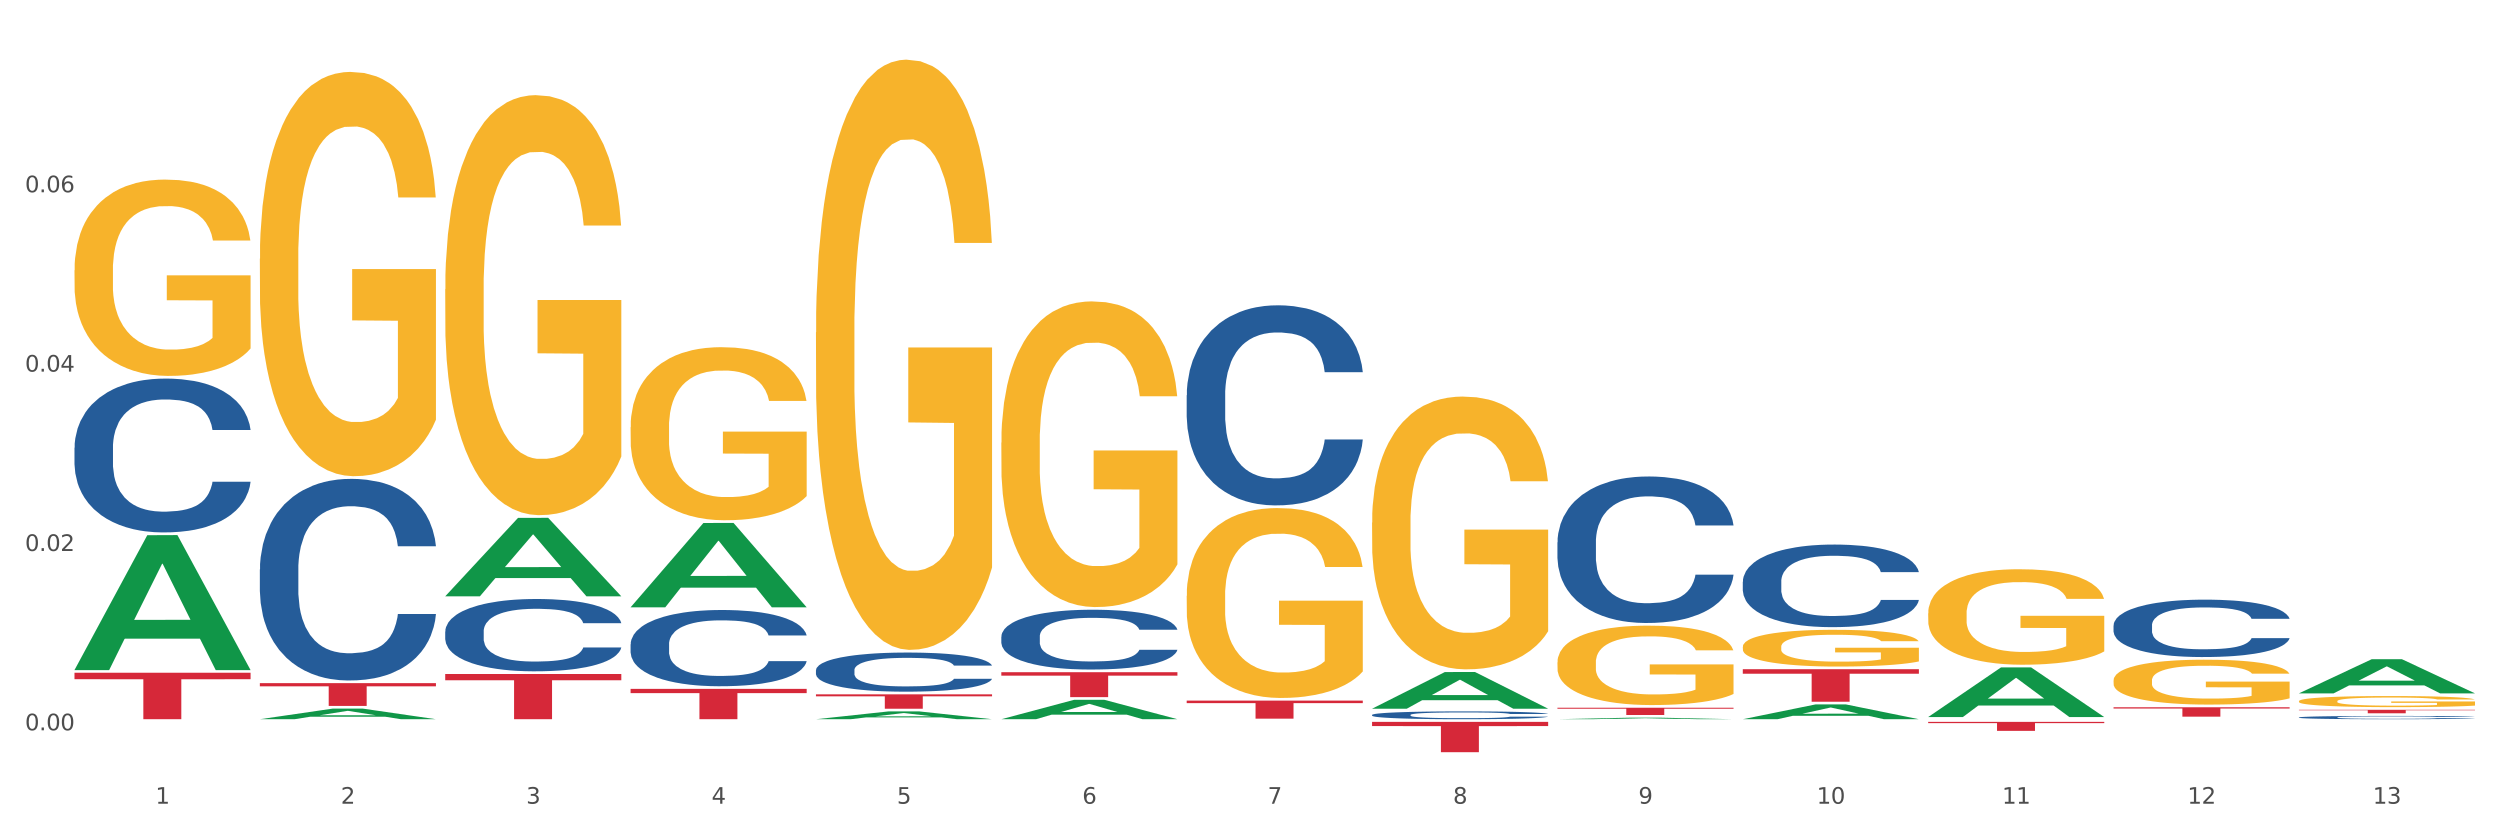 <?xml version="1.0" encoding="utf-8" standalone="no"?>
<!DOCTYPE svg PUBLIC "-//W3C//DTD SVG 1.1//EN"
  "http://www.w3.org/Graphics/SVG/1.1/DTD/svg11.dtd">
<svg xmlns:xlink="http://www.w3.org/1999/xlink" width="1080pt" height="360pt" viewBox="0 0 1080 360" xmlns="http://www.w3.org/2000/svg" version="1.1">
 <rect x="0" y="0" width="1080" height="360" fill="#333333" stroke="none"/>
 <defs>
  <style type="text/css">*{stroke-linejoin: round; stroke-linecap: butt}</style>
 </defs>
 <g id="figure_1">
  <g id="patch_1">
   <path d="M 0 360 
L 1080 360 
L 1080 0 
L 0 0 
z
" style="fill: #ffffff; stroke: #ffffff; stroke-linejoin: miter"/>
  </g>
  <g id="axes_1">
   <g id="matplotlib.axis_1">
    <g id="xtick_1">
     <g id="text_1">
      <!-- 1 -->
      <g style="fill: #4d4d4d" transform="translate(67.159 347.204) scale(0.096 -0.096)">
       <defs>
        <path id="DejaVuSans-31" d="M 794 531 
L 1825 531 
L 1825 4091 
L 703 3866 
L 703 4441 
L 1819 4666 
L 2450 4666 
L 2450 531 
L 3481 531 
L 3481 0 
L 794 0 
L 794 531 
z
" transform="scale(0.016)"/>
       </defs>
       <use xlink:href="#DejaVuSans-31"/>
      </g>
     </g>
    </g>
    <g id="xtick_2">
     <g id="text_2">
      <!-- 2 -->
      <g style="fill: #4d4d4d" transform="translate(147.238 347.204) scale(0.096 -0.096)">
       <defs>
        <path id="DejaVuSans-32" d="M 1228 531 
L 3431 531 
L 3431 0 
L 469 0 
L 469 531 
Q 828 903 1448 1529 
Q 2069 2156 2228 2338 
Q 2531 2678 2651 2914 
Q 2772 3150 2772 3378 
Q 2772 3750 2511 3984 
Q 2250 4219 1831 4219 
Q 1534 4219 1204 4116 
Q 875 4013 500 3803 
L 500 4441 
Q 881 4594 1212 4672 
Q 1544 4750 1819 4750 
Q 2544 4750 2975 4387 
Q 3406 4025 3406 3419 
Q 3406 3131 3298 2873 
Q 3191 2616 2906 2266 
Q 2828 2175 2409 1742 
Q 1991 1309 1228 531 
z
" transform="scale(0.016)"/>
       </defs>
       <use xlink:href="#DejaVuSans-32"/>
      </g>
     </g>
    </g>
    <g id="xtick_3">
     <g id="text_3">
      <!-- 3 -->
      <g style="fill: #4d4d4d" transform="translate(227.317 347.204) scale(0.096 -0.096)">
       <defs>
        <path id="DejaVuSans-33" d="M 2597 2516 
Q 3050 2419 3304 2112 
Q 3559 1806 3559 1356 
Q 3559 666 3084 287 
Q 2609 -91 1734 -91 
Q 1441 -91 1130 -33 
Q 819 25 488 141 
L 488 750 
Q 750 597 1062 519 
Q 1375 441 1716 441 
Q 2309 441 2620 675 
Q 2931 909 2931 1356 
Q 2931 1769 2642 2001 
Q 2353 2234 1838 2234 
L 1294 2234 
L 1294 2753 
L 1863 2753 
Q 2328 2753 2575 2939 
Q 2822 3125 2822 3475 
Q 2822 3834 2567 4026 
Q 2313 4219 1838 4219 
Q 1578 4219 1281 4162 
Q 984 4106 628 3988 
L 628 4550 
Q 988 4650 1302 4700 
Q 1616 4750 1894 4750 
Q 2613 4750 3031 4423 
Q 3450 4097 3450 3541 
Q 3450 3153 3228 2886 
Q 3006 2619 2597 2516 
z
" transform="scale(0.016)"/>
       </defs>
       <use xlink:href="#DejaVuSans-33"/>
      </g>
     </g>
    </g>
    <g id="xtick_4">
     <g id="text_4">
      <!-- 4 -->
      <g style="fill: #4d4d4d" transform="translate(307.396 347.204) scale(0.096 -0.096)">
       <defs>
        <path id="DejaVuSans-34" d="M 2419 4116 
L 825 1625 
L 2419 1625 
L 2419 4116 
z
M 2253 4666 
L 3047 4666 
L 3047 1625 
L 3713 1625 
L 3713 1100 
L 3047 1100 
L 3047 0 
L 2419 0 
L 2419 1100 
L 313 1100 
L 313 1709 
L 2253 4666 
z
" transform="scale(0.016)"/>
       </defs>
       <use xlink:href="#DejaVuSans-34"/>
      </g>
     </g>
    </g>
    <g id="xtick_5">
     <g id="text_5">
      <!-- 5 -->
      <g style="fill: #4d4d4d" transform="translate(387.475 347.204) scale(0.096 -0.096)">
       <defs>
        <path id="DejaVuSans-35" d="M 691 4666 
L 3169 4666 
L 3169 4134 
L 1269 4134 
L 1269 2991 
Q 1406 3038 1543 3061 
Q 1681 3084 1819 3084 
Q 2600 3084 3056 2656 
Q 3513 2228 3513 1497 
Q 3513 744 3044 326 
Q 2575 -91 1722 -91 
Q 1428 -91 1123 -41 
Q 819 9 494 109 
L 494 744 
Q 775 591 1075 516 
Q 1375 441 1709 441 
Q 2250 441 2565 725 
Q 2881 1009 2881 1497 
Q 2881 1984 2565 2268 
Q 2250 2553 1709 2553 
Q 1456 2553 1204 2497 
Q 953 2441 691 2322 
L 691 4666 
z
" transform="scale(0.016)"/>
       </defs>
       <use xlink:href="#DejaVuSans-35"/>
      </g>
     </g>
    </g>
    <g id="xtick_6">
     <g id="text_6">
      <!-- 6 -->
      <g style="fill: #4d4d4d" transform="translate(467.554 347.204) scale(0.096 -0.096)">
       <defs>
        <path id="DejaVuSans-36" d="M 2113 2584 
Q 1688 2584 1439 2293 
Q 1191 2003 1191 1497 
Q 1191 994 1439 701 
Q 1688 409 2113 409 
Q 2538 409 2786 701 
Q 3034 994 3034 1497 
Q 3034 2003 2786 2293 
Q 2538 2584 2113 2584 
z
M 3366 4563 
L 3366 3988 
Q 3128 4100 2886 4159 
Q 2644 4219 2406 4219 
Q 1781 4219 1451 3797 
Q 1122 3375 1075 2522 
Q 1259 2794 1537 2939 
Q 1816 3084 2150 3084 
Q 2853 3084 3261 2657 
Q 3669 2231 3669 1497 
Q 3669 778 3244 343 
Q 2819 -91 2113 -91 
Q 1303 -91 875 529 
Q 447 1150 447 2328 
Q 447 3434 972 4092 
Q 1497 4750 2381 4750 
Q 2619 4750 2861 4703 
Q 3103 4656 3366 4563 
z
" transform="scale(0.016)"/>
       </defs>
       <use xlink:href="#DejaVuSans-36"/>
      </g>
     </g>
    </g>
    <g id="xtick_7">
     <g id="text_7">
      <!-- 7 -->
      <g style="fill: #4d4d4d" transform="translate(547.634 347.204) scale(0.096 -0.096)">
       <defs>
        <path id="DejaVuSans-37" d="M 525 4666 
L 3525 4666 
L 3525 4397 
L 1831 0 
L 1172 0 
L 2766 4134 
L 525 4134 
L 525 4666 
z
" transform="scale(0.016)"/>
       </defs>
       <use xlink:href="#DejaVuSans-37"/>
      </g>
     </g>
    </g>
    <g id="xtick_8">
     <g id="text_8">
      <!-- 8 -->
      <g style="fill: #4d4d4d" transform="translate(627.713 347.204) scale(0.096 -0.096)">
       <defs>
        <path id="DejaVuSans-38" d="M 2034 2216 
Q 1584 2216 1326 1975 
Q 1069 1734 1069 1313 
Q 1069 891 1326 650 
Q 1584 409 2034 409 
Q 2484 409 2743 651 
Q 3003 894 3003 1313 
Q 3003 1734 2745 1975 
Q 2488 2216 2034 2216 
z
M 1403 2484 
Q 997 2584 770 2862 
Q 544 3141 544 3541 
Q 544 4100 942 4425 
Q 1341 4750 2034 4750 
Q 2731 4750 3128 4425 
Q 3525 4100 3525 3541 
Q 3525 3141 3298 2862 
Q 3072 2584 2669 2484 
Q 3125 2378 3379 2068 
Q 3634 1759 3634 1313 
Q 3634 634 3220 271 
Q 2806 -91 2034 -91 
Q 1263 -91 848 271 
Q 434 634 434 1313 
Q 434 1759 690 2068 
Q 947 2378 1403 2484 
z
M 1172 3481 
Q 1172 3119 1398 2916 
Q 1625 2713 2034 2713 
Q 2441 2713 2670 2916 
Q 2900 3119 2900 3481 
Q 2900 3844 2670 4047 
Q 2441 4250 2034 4250 
Q 1625 4250 1398 4047 
Q 1172 3844 1172 3481 
z
" transform="scale(0.016)"/>
       </defs>
       <use xlink:href="#DejaVuSans-38"/>
      </g>
     </g>
    </g>
    <g id="xtick_9">
     <g id="text_9">
      <!-- 9 -->
      <g style="fill: #4d4d4d" transform="translate(707.792 347.204) scale(0.096 -0.096)">
       <defs>
        <path id="DejaVuSans-39" d="M 703 97 
L 703 672 
Q 941 559 1184 500 
Q 1428 441 1663 441 
Q 2288 441 2617 861 
Q 2947 1281 2994 2138 
Q 2813 1869 2534 1725 
Q 2256 1581 1919 1581 
Q 1219 1581 811 2004 
Q 403 2428 403 3163 
Q 403 3881 828 4315 
Q 1253 4750 1959 4750 
Q 2769 4750 3195 4129 
Q 3622 3509 3622 2328 
Q 3622 1225 3098 567 
Q 2575 -91 1691 -91 
Q 1453 -91 1209 -44 
Q 966 3 703 97 
z
M 1959 2075 
Q 2384 2075 2632 2365 
Q 2881 2656 2881 3163 
Q 2881 3666 2632 3958 
Q 2384 4250 1959 4250 
Q 1534 4250 1286 3958 
Q 1038 3666 1038 3163 
Q 1038 2656 1286 2365 
Q 1534 2075 1959 2075 
z
" transform="scale(0.016)"/>
       </defs>
       <use xlink:href="#DejaVuSans-39"/>
      </g>
     </g>
    </g>
    <g id="xtick_10">
     <g id="text_10">
      <!-- 10 -->
      <g style="fill: #4d4d4d" transform="translate(784.817 347.204) scale(0.096 -0.096)">
       <defs>
        <path id="DejaVuSans-30" d="M 2034 4250 
Q 1547 4250 1301 3770 
Q 1056 3291 1056 2328 
Q 1056 1369 1301 889 
Q 1547 409 2034 409 
Q 2525 409 2770 889 
Q 3016 1369 3016 2328 
Q 3016 3291 2770 3770 
Q 2525 4250 2034 4250 
z
M 2034 4750 
Q 2819 4750 3233 4129 
Q 3647 3509 3647 2328 
Q 3647 1150 3233 529 
Q 2819 -91 2034 -91 
Q 1250 -91 836 529 
Q 422 1150 422 2328 
Q 422 3509 836 4129 
Q 1250 4750 2034 4750 
z
" transform="scale(0.016)"/>
       </defs>
       <use xlink:href="#DejaVuSans-31"/>
       <use xlink:href="#DejaVuSans-30" transform="translate(63.623 0)"/>
      </g>
     </g>
    </g>
    <g id="xtick_11">
     <g id="text_11">
      <!-- 11 -->
      <g style="fill: #4d4d4d" transform="translate(864.896 347.204) scale(0.096 -0.096)">
       <use xlink:href="#DejaVuSans-31"/>
       <use xlink:href="#DejaVuSans-31" transform="translate(63.623 0)"/>
      </g>
     </g>
    </g>
    <g id="xtick_12">
     <g id="text_12">
      <!-- 12 -->
      <g style="fill: #4d4d4d" transform="translate(944.975 347.204) scale(0.096 -0.096)">
       <use xlink:href="#DejaVuSans-31"/>
       <use xlink:href="#DejaVuSans-32" transform="translate(63.623 0)"/>
      </g>
     </g>
    </g>
    <g id="xtick_13">
     <g id="text_13">
      <!-- 13 -->
      <g style="fill: #4d4d4d" transform="translate(1025.054 347.204) scale(0.096 -0.096)">
       <use xlink:href="#DejaVuSans-31"/>
       <use xlink:href="#DejaVuSans-33" transform="translate(63.623 0)"/>
      </g>
     </g>
    </g>
    <g id="xtick_14"/>
    <g id="xtick_15"/>
    <g id="xtick_16"/>
    <g id="xtick_17"/>
    <g id="xtick_18"/>
    <g id="xtick_19"/>
    <g id="xtick_20"/>
    <g id="xtick_21"/>
    <g id="xtick_22"/>
    <g id="xtick_23"/>
    <g id="xtick_24"/>
    <g id="xtick_25"/>
   </g>
   <g id="matplotlib.axis_2">
    <g id="ytick_1">
     <g id="text_14">
      <!-- 0.00 -->
      <g style="fill: #4d4d4d" transform="translate(10.8 315.496) scale(0.096 -0.096)">
       <defs>
        <path id="DejaVuSans-2e" d="M 684 794 
L 1344 794 
L 1344 0 
L 684 0 
L 684 794 
z
" transform="scale(0.016)"/>
       </defs>
       <use xlink:href="#DejaVuSans-30"/>
       <use xlink:href="#DejaVuSans-2e" transform="translate(63.623 0)"/>
       <use xlink:href="#DejaVuSans-30" transform="translate(95.41 0)"/>
       <use xlink:href="#DejaVuSans-30" transform="translate(159.033 0)"/>
      </g>
     </g>
    </g>
    <g id="ytick_2">
     <g id="text_15">
      <!-- 0.02 -->
      <g style="fill: #4d4d4d" transform="translate(10.8 238.019) scale(0.096 -0.096)">
       <use xlink:href="#DejaVuSans-30"/>
       <use xlink:href="#DejaVuSans-2e" transform="translate(63.623 0)"/>
       <use xlink:href="#DejaVuSans-30" transform="translate(95.41 0)"/>
       <use xlink:href="#DejaVuSans-32" transform="translate(159.033 0)"/>
      </g>
     </g>
    </g>
    <g id="ytick_3">
     <g id="text_16">
      <!-- 0.04 -->
      <g style="fill: #4d4d4d" transform="translate(10.8 160.542) scale(0.096 -0.096)">
       <use xlink:href="#DejaVuSans-30"/>
       <use xlink:href="#DejaVuSans-2e" transform="translate(63.623 0)"/>
       <use xlink:href="#DejaVuSans-30" transform="translate(95.41 0)"/>
       <use xlink:href="#DejaVuSans-34" transform="translate(159.033 0)"/>
      </g>
     </g>
    </g>
    <g id="ytick_4">
     <g id="text_17">
      <!-- 0.06 -->
      <g style="fill: #4d4d4d" transform="translate(10.8 83.064) scale(0.096 -0.096)">
       <use xlink:href="#DejaVuSans-30"/>
       <use xlink:href="#DejaVuSans-2e" transform="translate(63.623 0)"/>
       <use xlink:href="#DejaVuSans-30" transform="translate(95.41 0)"/>
       <use xlink:href="#DejaVuSans-36" transform="translate(159.033 0)"/>
      </g>
     </g>
    </g>
    <g id="ytick_5"/>
    <g id="ytick_6"/>
    <g id="ytick_7"/>
    <g id="ytick_8"/>
   </g>
   <g id="PolyCollection_1">
    <path d="M 32.175 289.378 
L 32.253 289.324 
L 63.625 231.21 
L 76.644 231.155 
L 108.25 289.488 
L 93.192 289.488 
L 86.369 275.904 
L 53.978 275.904 
L 53.743 276.123 
L 47.155 289.488 
L 32.175 289.488 
L 32.175 289.378 
L 58.056 267.798 
L 82.291 267.743 
L 70.291 243.588 
L 70.134 243.479 
L 69.977 243.643 
L 57.978 267.743 
L 58.056 267.798 
L 32.175 289.378 
z
" clip-path="url(#p7d8493b0ef)" style="fill: #109648"/>
    <path d="M 192.333 291.154 
L 268.408 291.154 
L 268.408 293.871 
L 238.483 293.889 
L 238.483 310.704 
L 222.078 310.704 
L 222.078 293.889 
L 192.333 293.871 
L 192.333 291.172 
L 192.333 291.154 
z
" clip-path="url(#p7d8493b0ef)" style="fill: #d62839"/>
    <path d="M 272.412 297.604 
L 348.488 297.604 
L 348.488 299.425 
L 318.562 299.437 
L 318.562 310.704 
L 302.157 310.704 
L 302.157 299.437 
L 272.412 299.425 
L 272.412 297.617 
L 272.412 297.604 
z
" clip-path="url(#p7d8493b0ef)" style="fill: #d62839"/>
    <path d="M 352.492 299.948 
L 428.567 299.948 
L 428.567 300.813 
L 398.641 300.819 
L 398.641 306.169 
L 382.237 306.169 
L 382.237 300.819 
L 352.492 300.813 
L 352.492 299.954 
L 352.492 299.948 
z
" clip-path="url(#p7d8493b0ef)" style="fill: #d62839"/>
    <path d="M 432.571 290.383 
L 508.646 290.383 
L 508.646 291.882 
L 478.721 291.892 
L 478.721 301.164 
L 462.316 301.164 
L 462.316 291.892 
L 432.571 291.882 
L 432.571 290.394 
L 432.571 290.383 
z
" clip-path="url(#p7d8493b0ef)" style="fill: #d62839"/>
    <path d="M 32.175 116.773 
L 32.265 116.696 
L 32.265 113.907 
L 32.444 111.506 
L 33.343 105.696 
L 34.69 100.893 
L 35.678 98.337 
L 36.666 96.245 
L 37.833 94.154 
L 39.271 91.985 
L 41.875 88.809 
L 43.492 87.182 
L 45.468 85.478 
L 49.061 82.999 
L 51.665 81.605 
L 54.36 80.443 
L 58.761 79.049 
L 61.635 78.429 
L 64.689 77.964 
L 68.371 77.654 
L 71.156 77.577 
L 77.263 77.809 
L 82.473 78.507 
L 84.988 79.049 
L 88.221 79.978 
L 89.927 80.598 
L 92.712 81.837 
L 95.586 83.464 
L 97.562 84.858 
L 100.526 87.492 
L 102.771 90.126 
L 104.837 93.379 
L 105.915 95.626 
L 106.723 97.717 
L 107.442 100.119 
L 108.16 103.914 
L 91.993 103.914 
L 91.365 101.203 
L 90.377 98.647 
L 88.939 96.168 
L 87.682 94.619 
L 85.526 92.682 
L 83.55 91.443 
L 81.485 90.513 
L 78.97 89.739 
L 76.994 89.351 
L 74.209 89.041 
L 68.731 89.119 
L 65.048 89.739 
L 62.533 90.513 
L 60.917 91.21 
L 59.479 91.985 
L 57.863 93.07 
L 55.977 94.696 
L 54.629 96.168 
L 53.282 98.027 
L 52.204 99.886 
L 51.216 102.055 
L 50.408 104.379 
L 49.779 106.78 
L 49.24 109.724 
L 48.791 114.604 
L 48.791 125.217 
L 48.971 127.618 
L 49.42 130.794 
L 49.959 133.195 
L 50.857 136.061 
L 51.665 137.998 
L 53.192 140.787 
L 54.899 143.11 
L 56.246 144.582 
L 57.593 145.822 
L 59.929 147.526 
L 62.533 148.92 
L 64.779 149.772 
L 67.832 150.547 
L 69.898 150.857 
L 71.695 151.012 
L 76.096 151.012 
L 79.239 150.779 
L 82.742 150.237 
L 85.437 149.54 
L 87.682 148.688 
L 90.197 147.293 
L 91.814 145.977 
L 91.814 129.787 
L 72.054 129.709 
L 72.054 118.942 
L 108.25 118.942 
L 108.25 150.547 
L 106.723 152.174 
L 105.017 153.645 
L 103.22 154.962 
L 100.526 156.589 
L 97.292 158.138 
L 94.418 159.223 
L 91.365 160.152 
L 87.772 161.004 
L 83.101 161.779 
L 80.227 162.089 
L 76.635 162.321 
L 72.413 162.399 
L 68.731 162.244 
L 65.138 161.856 
L 61.366 161.159 
L 57.683 160.152 
L 54.899 159.145 
L 52.114 157.906 
L 49.15 156.279 
L 46.815 154.73 
L 45.019 153.336 
L 43.043 151.554 
L 40.887 149.23 
L 39.271 147.139 
L 37.833 144.97 
L 36.307 142.181 
L 35.229 139.78 
L 34.151 136.759 
L 33.522 134.512 
L 32.804 131.026 
L 32.265 126.146 
L 32.175 116.773 
z
" clip-path="url(#p7d8493b0ef)" style="fill: #f7b32b"/>
    <path d="M 993.125 309.921 
L 993.215 309.92 
L 993.215 309.883 
L 993.485 309.834 
L 994.474 309.743 
L 995.733 309.674 
L 997.891 309.594 
L 999.06 309.56 
L 1000.588 309.522 
L 1003.736 309.461 
L 1007.333 309.409 
L 1009.851 309.381 
L 1011.739 309.362 
L 1015.965 309.33 
L 1018.393 309.316 
L 1020.911 309.304 
L 1023.069 309.296 
L 1026.666 309.287 
L 1029.544 309.283 
L 1032.871 309.282 
L 1035.659 309.283 
L 1039.345 309.288 
L 1044.741 309.304 
L 1046.809 309.313 
L 1049.597 309.329 
L 1052.474 309.349 
L 1054.812 309.37 
L 1057.51 309.4 
L 1060.298 309.439 
L 1062.995 309.488 
L 1064.884 309.534 
L 1066.412 309.582 
L 1067.761 309.64 
L 1068.75 309.704 
L 1069.2 309.757 
L 1052.744 309.757 
L 1052.294 309.709 
L 1051.395 309.657 
L 1050.496 309.622 
L 1049.507 309.594 
L 1047.978 309.561 
L 1046.629 309.54 
L 1044.381 309.516 
L 1042.313 309.5 
L 1040.604 309.491 
L 1038.536 309.483 
L 1034.13 309.475 
L 1030.983 309.475 
L 1029.004 309.478 
L 1026.576 309.484 
L 1024.508 309.494 
L 1022.08 309.509 
L 1020.192 309.526 
L 1018.303 309.548 
L 1017.224 309.564 
L 1015.606 309.592 
L 1014.527 309.616 
L 1013.088 309.656 
L 1012.278 309.685 
L 1010.84 309.759 
L 1010.21 309.813 
L 1009.94 309.851 
L 1009.761 309.892 
L 1009.761 310.095 
L 1010.3 310.186 
L 1010.75 310.225 
L 1011.469 310.269 
L 1012.818 310.326 
L 1014.796 310.382 
L 1016.865 310.422 
L 1018.573 310.447 
L 1020.192 310.465 
L 1021.81 310.48 
L 1023.789 310.493 
L 1025.407 310.5 
L 1027.835 310.508 
L 1030.713 310.512 
L 1032.961 310.512 
L 1037.547 310.506 
L 1039.615 310.499 
L 1041.594 310.49 
L 1043.752 310.476 
L 1045.46 310.46 
L 1046.449 310.448 
L 1048.068 310.424 
L 1049.327 310.398 
L 1050.406 310.368 
L 1051.125 310.342 
L 1051.935 310.303 
L 1052.564 310.259 
L 1052.744 310.235 
L 1069.2 310.235 
L 1068.84 310.282 
L 1068.211 310.328 
L 1066.952 310.389 
L 1065.963 310.424 
L 1064.434 310.467 
L 1062.815 310.503 
L 1060.567 310.543 
L 1058.499 310.573 
L 1056.341 310.599 
L 1054.003 310.622 
L 1049.777 310.655 
L 1048.248 310.664 
L 1045.011 310.68 
L 1042.493 310.689 
L 1038.806 310.698 
L 1035.029 310.703 
L 1031.072 310.704 
L 1027.565 310.702 
L 1023.699 310.694 
L 1021.271 310.686 
L 1018.573 310.674 
L 1015.426 310.656 
L 1012.458 310.634 
L 1009.671 310.608 
L 1007.063 310.578 
L 1004.635 310.545 
L 1001.488 310.489 
L 999.15 310.434 
L 997.441 310.383 
L 996.272 310.341 
L 995.103 310.286 
L 994.474 310.248 
L 993.485 310.157 
L 993.125 310.073 
L 993.125 309.921 
z
" clip-path="url(#p7d8493b0ef)" style="fill: #255c99"/>
    <path d="M 913.046 270.189 
L 913.136 270.166 
L 913.136 269.532 
L 913.405 268.671 
L 914.395 267.086 
L 915.653 265.886 
L 917.812 264.482 
L 918.981 263.893 
L 920.509 263.237 
L 923.657 262.172 
L 927.254 261.266 
L 929.771 260.768 
L 931.66 260.451 
L 935.886 259.885 
L 938.314 259.636 
L 940.832 259.432 
L 942.99 259.296 
L 946.587 259.138 
L 949.465 259.07 
L 952.792 259.047 
L 955.579 259.07 
L 959.266 259.16 
L 964.662 259.432 
L 966.73 259.591 
L 969.518 259.862 
L 972.395 260.225 
L 974.733 260.587 
L 977.431 261.108 
L 980.218 261.787 
L 982.916 262.648 
L 984.805 263.44 
L 986.333 264.278 
L 987.682 265.297 
L 988.671 266.407 
L 989.121 267.335 
L 972.665 267.335 
L 972.215 266.497 
L 971.316 265.592 
L 970.417 264.98 
L 969.428 264.482 
L 967.899 263.916 
L 966.55 263.554 
L 964.302 263.123 
L 962.234 262.852 
L 960.525 262.693 
L 958.457 262.557 
L 954.051 262.421 
L 950.903 262.421 
L 948.925 262.467 
L 946.497 262.58 
L 944.429 262.738 
L 942.001 263.01 
L 940.113 263.304 
L 938.224 263.689 
L 937.145 263.961 
L 935.527 264.459 
L 934.447 264.867 
L 933.009 265.569 
L 932.199 266.067 
L 930.761 267.358 
L 930.131 268.309 
L 929.861 268.966 
L 929.681 269.69 
L 929.681 273.223 
L 930.221 274.808 
L 930.671 275.487 
L 931.39 276.257 
L 932.739 277.254 
L 934.717 278.227 
L 936.785 278.929 
L 938.494 279.36 
L 940.113 279.677 
L 941.731 279.926 
L 943.71 280.152 
L 945.328 280.288 
L 947.756 280.424 
L 950.634 280.492 
L 952.882 280.492 
L 957.468 280.379 
L 959.536 280.265 
L 961.514 280.107 
L 963.673 279.858 
L 965.381 279.586 
L 966.37 279.382 
L 967.989 278.952 
L 969.248 278.499 
L 970.327 277.978 
L 971.046 277.525 
L 971.856 276.846 
L 972.485 276.076 
L 972.665 275.669 
L 989.121 275.669 
L 988.761 276.484 
L 988.132 277.276 
L 986.873 278.341 
L 985.884 278.952 
L 984.355 279.699 
L 982.736 280.333 
L 980.488 281.035 
L 978.42 281.556 
L 976.262 282.009 
L 973.924 282.417 
L 969.697 282.983 
L 968.169 283.141 
L 964.931 283.413 
L 962.414 283.572 
L 958.727 283.73 
L 954.95 283.821 
L 950.993 283.843 
L 947.486 283.798 
L 943.62 283.662 
L 941.192 283.526 
L 938.494 283.323 
L 935.347 283.006 
L 932.379 282.621 
L 929.592 282.168 
L 926.984 281.647 
L 924.556 281.058 
L 921.409 280.084 
L 919.071 279.133 
L 917.362 278.25 
L 916.193 277.503 
L 915.024 276.552 
L 914.395 275.895 
L 913.405 274.31 
L 913.046 272.838 
L 913.046 270.189 
z
" clip-path="url(#p7d8493b0ef)" style="fill: #255c99"/>
    <path d="M 752.887 251.281 
L 752.977 251.248 
L 752.977 250.336 
L 753.247 249.097 
L 754.236 246.816 
L 755.495 245.089 
L 757.653 243.069 
L 758.822 242.221 
L 760.351 241.276 
L 763.498 239.745 
L 767.095 238.441 
L 769.613 237.724 
L 771.501 237.268 
L 775.728 236.454 
L 778.156 236.095 
L 780.674 235.802 
L 782.832 235.606 
L 786.429 235.378 
L 789.306 235.28 
L 792.633 235.248 
L 795.421 235.28 
L 799.108 235.411 
L 804.503 235.802 
L 806.572 236.03 
L 809.359 236.421 
L 812.237 236.942 
L 814.575 237.464 
L 817.273 238.213 
L 820.06 239.191 
L 822.758 240.429 
L 824.646 241.57 
L 826.175 242.775 
L 827.524 244.242 
L 828.513 245.839 
L 828.963 247.175 
L 812.507 247.175 
L 812.057 245.969 
L 811.158 244.666 
L 810.258 243.786 
L 809.269 243.069 
L 807.741 242.254 
L 806.392 241.733 
L 804.144 241.114 
L 802.075 240.722 
L 800.367 240.494 
L 798.299 240.299 
L 793.892 240.103 
L 790.745 240.103 
L 788.767 240.168 
L 786.339 240.331 
L 784.271 240.56 
L 781.843 240.951 
L 779.954 241.374 
L 778.066 241.928 
L 776.987 242.319 
L 775.368 243.036 
L 774.289 243.623 
L 772.85 244.633 
L 772.041 245.35 
L 770.602 247.207 
L 769.973 248.576 
L 769.703 249.521 
L 769.523 250.564 
L 769.523 255.647 
L 770.063 257.929 
L 770.512 258.906 
L 771.232 260.014 
L 772.581 261.448 
L 774.559 262.849 
L 776.627 263.859 
L 778.336 264.479 
L 779.954 264.935 
L 781.573 265.293 
L 783.551 265.619 
L 785.17 265.815 
L 787.598 266.01 
L 790.475 266.108 
L 792.723 266.108 
L 797.31 265.945 
L 799.378 265.782 
L 801.356 265.554 
L 803.514 265.195 
L 805.223 264.804 
L 806.212 264.511 
L 807.831 263.892 
L 809.089 263.24 
L 810.169 262.491 
L 810.888 261.839 
L 811.697 260.861 
L 812.327 259.753 
L 812.507 259.167 
L 828.963 259.167 
L 828.603 260.34 
L 827.973 261.481 
L 826.714 263.012 
L 825.725 263.892 
L 824.197 264.967 
L 822.578 265.88 
L 820.33 266.89 
L 818.262 267.639 
L 816.104 268.291 
L 813.765 268.878 
L 809.539 269.692 
L 808.01 269.921 
L 804.773 270.312 
L 802.255 270.54 
L 798.568 270.768 
L 794.792 270.898 
L 790.835 270.931 
L 787.328 270.866 
L 783.461 270.67 
L 781.033 270.475 
L 778.336 270.181 
L 775.188 269.725 
L 772.221 269.171 
L 769.433 268.519 
L 766.825 267.77 
L 764.398 266.923 
L 761.25 265.521 
L 758.912 264.153 
L 757.204 262.882 
L 756.035 261.806 
L 754.866 260.438 
L 754.236 259.493 
L 753.247 257.212 
L 752.887 255.093 
L 752.887 251.281 
z
" clip-path="url(#p7d8493b0ef)" style="fill: #255c99"/>
    <path d="M 672.808 234.28 
L 672.898 234.222 
L 672.898 232.603 
L 673.168 230.407 
L 674.157 226.36 
L 675.416 223.296 
L 677.574 219.712 
L 678.743 218.209 
L 680.272 216.533 
L 683.419 213.816 
L 687.016 211.504 
L 689.534 210.232 
L 691.422 209.423 
L 695.649 207.978 
L 698.077 207.342 
L 700.595 206.821 
L 702.753 206.475 
L 706.35 206.07 
L 709.227 205.896 
L 712.554 205.839 
L 715.342 205.896 
L 719.029 206.128 
L 724.424 206.821 
L 726.492 207.226 
L 729.28 207.92 
L 732.158 208.845 
L 734.496 209.77 
L 737.193 211.099 
L 739.981 212.833 
L 742.679 215.03 
L 744.567 217.053 
L 746.096 219.192 
L 747.445 221.793 
L 748.434 224.626 
L 748.883 226.996 
L 732.427 226.996 
L 731.978 224.857 
L 731.079 222.545 
L 730.179 220.984 
L 729.19 219.712 
L 727.661 218.267 
L 726.313 217.342 
L 724.065 216.244 
L 721.996 215.55 
L 720.288 215.146 
L 718.22 214.799 
L 713.813 214.452 
L 710.666 214.452 
L 708.688 214.568 
L 706.26 214.857 
L 704.191 215.261 
L 701.764 215.955 
L 699.875 216.706 
L 697.987 217.689 
L 696.908 218.383 
L 695.289 219.655 
L 694.21 220.695 
L 692.771 222.487 
L 691.962 223.759 
L 690.523 227.054 
L 689.894 229.482 
L 689.624 231.158 
L 689.444 233.008 
L 689.444 242.026 
L 689.984 246.073 
L 690.433 247.807 
L 691.153 249.772 
L 692.501 252.316 
L 694.48 254.801 
L 696.548 256.593 
L 698.257 257.692 
L 699.875 258.501 
L 701.494 259.137 
L 703.472 259.715 
L 705.091 260.062 
L 707.519 260.409 
L 710.396 260.582 
L 712.644 260.582 
L 717.23 260.293 
L 719.299 260.004 
L 721.277 259.599 
L 723.435 258.964 
L 725.144 258.27 
L 726.133 257.75 
L 727.751 256.651 
L 729.01 255.495 
L 730.089 254.166 
L 730.809 253.009 
L 731.618 251.275 
L 732.248 249.31 
L 732.427 248.269 
L 748.883 248.269 
L 748.524 250.35 
L 747.894 252.374 
L 746.635 255.09 
L 745.646 256.651 
L 744.117 258.559 
L 742.499 260.178 
L 740.251 261.97 
L 738.183 263.299 
L 736.024 264.455 
L 733.686 265.496 
L 729.46 266.941 
L 727.931 267.346 
L 724.694 268.039 
L 722.176 268.444 
L 718.489 268.849 
L 714.713 269.08 
L 710.756 269.138 
L 707.249 269.022 
L 703.382 268.675 
L 700.954 268.328 
L 698.257 267.808 
L 695.109 266.999 
L 692.142 266.016 
L 689.354 264.86 
L 686.746 263.53 
L 684.318 262.027 
L 681.171 259.542 
L 678.833 257.114 
L 677.125 254.859 
L 675.956 252.952 
L 674.787 250.524 
L 674.157 248.847 
L 673.168 244.801 
L 672.808 241.043 
L 672.808 234.28 
z
" clip-path="url(#p7d8493b0ef)" style="fill: #255c99"/>
    <path d="M 592.729 308.838 
L 592.819 308.835 
L 592.819 308.748 
L 593.089 308.631 
L 594.078 308.414 
L 595.337 308.25 
L 597.495 308.058 
L 598.664 307.977 
L 600.193 307.888 
L 603.34 307.742 
L 606.937 307.618 
L 609.455 307.55 
L 611.343 307.507 
L 615.57 307.43 
L 617.998 307.396 
L 620.515 307.368 
L 622.674 307.349 
L 626.27 307.327 
L 629.148 307.318 
L 632.475 307.315 
L 635.263 307.318 
L 638.95 307.331 
L 644.345 307.368 
L 646.413 307.389 
L 649.201 307.426 
L 652.078 307.476 
L 654.417 307.526 
L 657.114 307.597 
L 659.902 307.69 
L 662.6 307.807 
L 664.488 307.916 
L 666.017 308.03 
L 667.365 308.169 
L 668.355 308.321 
L 668.804 308.448 
L 652.348 308.448 
L 651.899 308.333 
L 650.999 308.21 
L 650.1 308.126 
L 649.111 308.058 
L 647.582 307.981 
L 646.233 307.931 
L 643.985 307.872 
L 641.917 307.835 
L 640.209 307.813 
L 638.14 307.795 
L 633.734 307.776 
L 630.587 307.776 
L 628.608 307.782 
L 626.181 307.798 
L 624.112 307.82 
L 621.684 307.857 
L 619.796 307.897 
L 617.908 307.95 
L 616.829 307.987 
L 615.21 308.055 
L 614.131 308.111 
L 612.692 308.206 
L 611.883 308.275 
L 610.444 308.451 
L 609.814 308.581 
L 609.545 308.671 
L 609.365 308.77 
L 609.365 309.253 
L 609.904 309.469 
L 610.354 309.562 
L 611.073 309.667 
L 612.422 309.804 
L 614.401 309.937 
L 616.469 310.033 
L 618.177 310.091 
L 619.796 310.135 
L 621.415 310.169 
L 623.393 310.2 
L 625.012 310.218 
L 627.439 310.237 
L 630.317 310.246 
L 632.565 310.246 
L 637.151 310.231 
L 639.219 310.215 
L 641.198 310.194 
L 643.356 310.16 
L 645.064 310.122 
L 646.054 310.095 
L 647.672 310.036 
L 648.931 309.974 
L 650.01 309.903 
L 650.73 309.841 
L 651.539 309.748 
L 652.168 309.643 
L 652.348 309.587 
L 668.804 309.587 
L 668.445 309.698 
L 667.815 309.807 
L 666.556 309.952 
L 665.567 310.036 
L 664.038 310.138 
L 662.42 310.225 
L 660.172 310.32 
L 658.103 310.392 
L 655.945 310.454 
L 653.607 310.509 
L 649.381 310.587 
L 647.852 310.608 
L 644.615 310.645 
L 642.097 310.667 
L 638.41 310.689 
L 634.633 310.701 
L 630.677 310.704 
L 627.17 310.698 
L 623.303 310.68 
L 620.875 310.661 
L 618.177 310.633 
L 615.03 310.59 
L 612.063 310.537 
L 609.275 310.475 
L 606.667 310.404 
L 604.239 310.324 
L 601.092 310.19 
L 598.754 310.06 
L 597.045 309.94 
L 595.876 309.838 
L 594.707 309.708 
L 594.078 309.618 
L 593.089 309.401 
L 592.729 309.2 
L 592.729 308.838 
z
" clip-path="url(#p7d8493b0ef)" style="fill: #255c99"/>
    <path d="M 512.65 170.731 
L 512.74 170.652 
L 512.74 168.441 
L 513.01 165.441 
L 513.999 159.915 
L 515.258 155.73 
L 517.416 150.836 
L 518.585 148.783 
L 520.114 146.493 
L 523.261 142.783 
L 526.858 139.625 
L 529.376 137.888 
L 531.264 136.783 
L 535.49 134.809 
L 537.918 133.94 
L 540.436 133.23 
L 542.594 132.756 
L 546.191 132.204 
L 549.069 131.967 
L 552.396 131.888 
L 555.184 131.967 
L 558.871 132.283 
L 564.266 133.23 
L 566.334 133.783 
L 569.122 134.73 
L 571.999 135.993 
L 574.337 137.256 
L 577.035 139.072 
L 579.823 141.441 
L 582.52 144.441 
L 584.409 147.204 
L 585.937 150.125 
L 587.286 153.678 
L 588.275 157.546 
L 588.725 160.783 
L 572.269 160.783 
L 571.819 157.862 
L 570.92 154.704 
L 570.021 152.573 
L 569.032 150.836 
L 567.503 148.862 
L 566.154 147.599 
L 563.906 146.099 
L 561.838 145.151 
L 560.129 144.599 
L 558.061 144.125 
L 553.655 143.651 
L 550.508 143.651 
L 548.529 143.809 
L 546.101 144.204 
L 544.033 144.757 
L 541.605 145.704 
L 539.717 146.73 
L 537.828 148.072 
L 536.749 149.02 
L 535.131 150.757 
L 534.052 152.178 
L 532.613 154.625 
L 531.804 156.362 
L 530.365 160.862 
L 529.735 164.178 
L 529.466 166.468 
L 529.286 168.994 
L 529.286 181.31 
L 529.825 186.836 
L 530.275 189.205 
L 530.994 191.889 
L 532.343 195.363 
L 534.321 198.758 
L 536.39 201.205 
L 538.098 202.705 
L 539.717 203.811 
L 541.335 204.679 
L 543.314 205.469 
L 544.932 205.942 
L 547.36 206.416 
L 550.238 206.653 
L 552.486 206.653 
L 557.072 206.258 
L 559.14 205.863 
L 561.119 205.311 
L 563.277 204.442 
L 564.985 203.495 
L 565.974 202.784 
L 567.593 201.284 
L 568.852 199.705 
L 569.931 197.889 
L 570.65 196.31 
L 571.46 193.942 
L 572.089 191.258 
L 572.269 189.837 
L 588.725 189.837 
L 588.365 192.679 
L 587.736 195.442 
L 586.477 199.153 
L 585.488 201.284 
L 583.959 203.89 
L 582.341 206.1 
L 580.092 208.548 
L 578.024 210.363 
L 575.866 211.942 
L 573.528 213.363 
L 569.302 215.337 
L 567.773 215.89 
L 564.536 216.837 
L 562.018 217.39 
L 558.331 217.942 
L 554.554 218.258 
L 550.598 218.337 
L 547.091 218.179 
L 543.224 217.706 
L 540.796 217.232 
L 538.098 216.521 
L 534.951 215.416 
L 531.983 214.074 
L 529.196 212.495 
L 526.588 210.679 
L 524.16 208.626 
L 521.013 205.232 
L 518.675 201.916 
L 516.966 198.837 
L 515.797 196.231 
L 514.628 192.916 
L 513.999 190.626 
L 513.01 185.1 
L 512.65 179.968 
L 512.65 170.731 
z
" clip-path="url(#p7d8493b0ef)" style="fill: #255c99"/>
    <path d="M 432.571 275.009 
L 432.661 274.986 
L 432.661 274.325 
L 432.93 273.428 
L 433.92 271.776 
L 435.179 270.526 
L 437.337 269.063 
L 438.506 268.449 
L 440.034 267.765 
L 443.182 266.656 
L 446.779 265.712 
L 449.297 265.193 
L 451.185 264.862 
L 455.411 264.272 
L 457.839 264.013 
L 460.357 263.8 
L 462.515 263.659 
L 466.112 263.494 
L 468.99 263.423 
L 472.317 263.399 
L 475.105 263.423 
L 478.791 263.517 
L 484.187 263.8 
L 486.255 263.966 
L 489.043 264.249 
L 491.92 264.626 
L 494.258 265.004 
L 496.956 265.547 
L 499.744 266.255 
L 502.441 267.151 
L 504.33 267.977 
L 505.858 268.85 
L 507.207 269.912 
L 508.196 271.069 
L 508.646 272.036 
L 492.19 272.036 
L 491.74 271.163 
L 490.841 270.219 
L 489.942 269.582 
L 488.953 269.063 
L 487.424 268.473 
L 486.075 268.095 
L 483.827 267.647 
L 481.759 267.364 
L 480.05 267.198 
L 477.982 267.057 
L 473.576 266.915 
L 470.429 266.915 
L 468.45 266.962 
L 466.022 267.08 
L 463.954 267.246 
L 461.526 267.529 
L 459.638 267.836 
L 457.749 268.237 
L 456.67 268.52 
L 455.052 269.039 
L 453.973 269.464 
L 452.534 270.195 
L 451.724 270.715 
L 450.286 272.06 
L 449.656 273.051 
L 449.386 273.735 
L 449.207 274.49 
L 449.207 278.172 
L 449.746 279.823 
L 450.196 280.531 
L 450.915 281.334 
L 452.264 282.372 
L 454.242 283.387 
L 456.311 284.118 
L 458.019 284.567 
L 459.638 284.897 
L 461.256 285.157 
L 463.235 285.393 
L 464.853 285.534 
L 467.281 285.676 
L 470.159 285.747 
L 472.407 285.747 
L 476.993 285.629 
L 479.061 285.511 
L 481.039 285.345 
L 483.198 285.086 
L 484.906 284.803 
L 485.895 284.59 
L 487.514 284.142 
L 488.773 283.67 
L 489.852 283.127 
L 490.571 282.655 
L 491.381 281.947 
L 492.01 281.145 
L 492.19 280.72 
L 508.646 280.72 
L 508.286 281.57 
L 507.657 282.396 
L 506.398 283.505 
L 505.409 284.142 
L 503.88 284.921 
L 502.261 285.581 
L 500.013 286.313 
L 497.945 286.856 
L 495.787 287.328 
L 493.449 287.752 
L 489.222 288.342 
L 487.694 288.508 
L 484.457 288.791 
L 481.939 288.956 
L 478.252 289.121 
L 474.475 289.215 
L 470.518 289.239 
L 467.011 289.192 
L 463.145 289.05 
L 460.717 288.909 
L 458.019 288.696 
L 454.872 288.366 
L 451.904 287.965 
L 449.117 287.493 
L 446.509 286.95 
L 444.081 286.336 
L 440.934 285.322 
L 438.596 284.331 
L 436.887 283.41 
L 435.718 282.632 
L 434.549 281.64 
L 433.92 280.956 
L 432.93 279.304 
L 432.571 277.77 
L 432.571 275.009 
z
" clip-path="url(#p7d8493b0ef)" style="fill: #255c99"/>
    <path d="M 352.492 289.496 
L 352.582 289.48 
L 352.582 289.048 
L 352.851 288.461 
L 353.84 287.381 
L 355.099 286.563 
L 357.258 285.606 
L 358.427 285.204 
L 359.955 284.757 
L 363.103 284.031 
L 366.699 283.414 
L 369.217 283.074 
L 371.106 282.858 
L 375.332 282.472 
L 377.76 282.302 
L 380.278 282.163 
L 382.436 282.071 
L 386.033 281.963 
L 388.911 281.916 
L 392.238 281.901 
L 395.025 281.916 
L 398.712 281.978 
L 404.108 282.163 
L 406.176 282.271 
L 408.963 282.457 
L 411.841 282.704 
L 414.179 282.951 
L 416.877 283.306 
L 419.664 283.769 
L 422.362 284.355 
L 424.25 284.896 
L 425.779 285.467 
L 427.128 286.161 
L 428.117 286.918 
L 428.567 287.551 
L 412.111 287.551 
L 411.661 286.98 
L 410.762 286.362 
L 409.863 285.945 
L 408.874 285.606 
L 407.345 285.22 
L 405.996 284.973 
L 403.748 284.68 
L 401.68 284.494 
L 399.971 284.386 
L 397.903 284.294 
L 393.497 284.201 
L 390.349 284.201 
L 388.371 284.232 
L 385.943 284.309 
L 383.875 284.417 
L 381.447 284.602 
L 379.559 284.803 
L 377.67 285.065 
L 376.591 285.251 
L 374.972 285.59 
L 373.893 285.868 
L 372.455 286.347 
L 371.645 286.686 
L 370.207 287.566 
L 369.577 288.215 
L 369.307 288.662 
L 369.127 289.156 
L 369.127 291.564 
L 369.667 292.645 
L 370.117 293.108 
L 370.836 293.633 
L 372.185 294.312 
L 374.163 294.976 
L 376.231 295.454 
L 377.94 295.748 
L 379.559 295.964 
L 381.177 296.133 
L 383.155 296.288 
L 384.774 296.38 
L 387.202 296.473 
L 390.08 296.519 
L 392.328 296.519 
L 396.914 296.442 
L 398.982 296.365 
L 400.96 296.257 
L 403.118 296.087 
L 404.827 295.902 
L 405.816 295.763 
L 407.435 295.47 
L 408.694 295.161 
L 409.773 294.806 
L 410.492 294.497 
L 411.302 294.034 
L 411.931 293.509 
L 412.111 293.231 
L 428.567 293.231 
L 428.207 293.787 
L 427.578 294.327 
L 426.319 295.053 
L 425.33 295.47 
L 423.801 295.979 
L 422.182 296.411 
L 419.934 296.89 
L 417.866 297.245 
L 415.708 297.554 
L 413.37 297.831 
L 409.143 298.217 
L 407.615 298.325 
L 404.377 298.511 
L 401.86 298.619 
L 398.173 298.727 
L 394.396 298.789 
L 390.439 298.804 
L 386.932 298.773 
L 383.066 298.68 
L 380.638 298.588 
L 377.94 298.449 
L 374.793 298.233 
L 371.825 297.97 
L 369.038 297.662 
L 366.43 297.307 
L 364.002 296.905 
L 360.854 296.241 
L 358.516 295.593 
L 356.808 294.991 
L 355.639 294.482 
L 354.47 293.833 
L 353.84 293.386 
L 352.851 292.305 
L 352.492 291.302 
L 352.492 289.496 
z
" clip-path="url(#p7d8493b0ef)" style="fill: #255c99"/>
    <path d="M 272.412 278.319 
L 272.502 278.289 
L 272.502 277.447 
L 272.772 276.303 
L 273.761 274.197 
L 275.02 272.603 
L 277.178 270.738 
L 278.347 269.955 
L 279.876 269.083 
L 283.023 267.669 
L 286.62 266.466 
L 289.138 265.804 
L 291.027 265.383 
L 295.253 264.63 
L 297.681 264.299 
L 300.199 264.029 
L 302.357 263.848 
L 305.954 263.638 
L 308.831 263.547 
L 312.159 263.517 
L 314.946 263.547 
L 318.633 263.668 
L 324.028 264.029 
L 326.097 264.239 
L 328.884 264.6 
L 331.762 265.082 
L 334.1 265.563 
L 336.798 266.255 
L 339.585 267.158 
L 342.283 268.301 
L 344.171 269.354 
L 345.7 270.467 
L 347.049 271.821 
L 348.038 273.295 
L 348.488 274.528 
L 332.032 274.528 
L 331.582 273.415 
L 330.683 272.212 
L 329.784 271.399 
L 328.794 270.738 
L 327.266 269.985 
L 325.917 269.504 
L 323.669 268.933 
L 321.601 268.571 
L 319.892 268.361 
L 317.824 268.18 
L 313.418 268 
L 310.27 268 
L 308.292 268.06 
L 305.864 268.21 
L 303.796 268.421 
L 301.368 268.782 
L 299.479 269.173 
L 297.591 269.685 
L 296.512 270.046 
L 294.893 270.708 
L 293.814 271.249 
L 292.375 272.182 
L 291.566 272.844 
L 290.127 274.558 
L 289.498 275.822 
L 289.228 276.694 
L 289.048 277.657 
L 289.048 282.35 
L 289.588 284.456 
L 290.037 285.359 
L 290.757 286.382 
L 292.106 287.705 
L 294.084 288.999 
L 296.152 289.932 
L 297.861 290.503 
L 299.479 290.925 
L 301.098 291.255 
L 303.076 291.556 
L 304.695 291.737 
L 307.123 291.917 
L 310 292.008 
L 312.249 292.008 
L 316.835 291.857 
L 318.903 291.707 
L 320.881 291.496 
L 323.039 291.165 
L 324.748 290.804 
L 325.737 290.533 
L 327.356 289.962 
L 328.615 289.36 
L 329.694 288.668 
L 330.413 288.066 
L 331.222 287.164 
L 331.852 286.141 
L 332.032 285.6 
L 348.488 285.6 
L 348.128 286.683 
L 347.498 287.736 
L 346.24 289.15 
L 345.25 289.962 
L 343.722 290.955 
L 342.103 291.797 
L 339.855 292.73 
L 337.787 293.422 
L 335.629 294.023 
L 333.291 294.565 
L 329.064 295.317 
L 327.535 295.527 
L 324.298 295.889 
L 321.78 296.099 
L 318.094 296.31 
L 314.317 296.43 
L 310.36 296.46 
L 306.853 296.4 
L 302.986 296.219 
L 300.558 296.039 
L 297.861 295.768 
L 294.713 295.347 
L 291.746 294.836 
L 288.958 294.234 
L 286.351 293.542 
L 283.923 292.76 
L 280.775 291.466 
L 278.437 290.202 
L 276.729 289.029 
L 275.56 288.036 
L 274.391 286.773 
L 273.761 285.9 
L 272.772 283.794 
L 272.412 281.839 
L 272.412 278.319 
z
" clip-path="url(#p7d8493b0ef)" style="fill: #255c99"/>
    <path d="M 192.333 272.803 
L 192.423 272.775 
L 192.423 271.976 
L 192.693 270.892 
L 193.682 268.894 
L 194.941 267.382 
L 197.099 265.613 
L 198.268 264.871 
L 199.797 264.043 
L 202.944 262.702 
L 206.541 261.561 
L 209.059 260.933 
L 210.947 260.534 
L 215.174 259.82 
L 217.602 259.506 
L 220.12 259.25 
L 222.278 259.078 
L 225.875 258.879 
L 228.752 258.793 
L 232.079 258.764 
L 234.867 258.793 
L 238.554 258.907 
L 243.949 259.25 
L 246.018 259.449 
L 248.805 259.792 
L 251.683 260.248 
L 254.021 260.705 
L 256.718 261.361 
L 259.506 262.217 
L 262.204 263.301 
L 264.092 264.3 
L 265.621 265.356 
L 266.97 266.64 
L 267.959 268.038 
L 268.408 269.208 
L 251.953 269.208 
L 251.503 268.152 
L 250.604 267.011 
L 249.704 266.24 
L 248.715 265.613 
L 247.187 264.899 
L 245.838 264.443 
L 243.59 263.901 
L 241.521 263.558 
L 239.813 263.358 
L 237.745 263.187 
L 233.338 263.016 
L 230.191 263.016 
L 228.213 263.073 
L 225.785 263.216 
L 223.717 263.416 
L 221.289 263.758 
L 219.4 264.129 
L 217.512 264.614 
L 216.433 264.956 
L 214.814 265.584 
L 213.735 266.098 
L 212.296 266.982 
L 211.487 267.61 
L 210.048 269.237 
L 209.419 270.435 
L 209.149 271.263 
L 208.969 272.176 
L 208.969 276.627 
L 209.509 278.624 
L 209.958 279.48 
L 210.678 280.451 
L 212.027 281.706 
L 214.005 282.933 
L 216.073 283.818 
L 217.782 284.36 
L 219.4 284.759 
L 221.019 285.073 
L 222.997 285.359 
L 224.616 285.53 
L 227.044 285.701 
L 229.921 285.787 
L 232.169 285.787 
L 236.755 285.644 
L 238.824 285.501 
L 240.802 285.302 
L 242.96 284.988 
L 244.669 284.645 
L 245.658 284.388 
L 247.276 283.846 
L 248.535 283.276 
L 249.615 282.619 
L 250.334 282.049 
L 251.143 281.193 
L 251.773 280.222 
L 251.953 279.709 
L 268.408 279.709 
L 268.049 280.736 
L 267.419 281.735 
L 266.16 283.076 
L 265.171 283.846 
L 263.643 284.788 
L 262.024 285.587 
L 259.776 286.471 
L 257.708 287.128 
L 255.549 287.698 
L 253.211 288.212 
L 248.985 288.925 
L 247.456 289.125 
L 244.219 289.468 
L 241.701 289.667 
L 238.014 289.867 
L 234.238 289.981 
L 230.281 290.01 
L 226.774 289.953 
L 222.907 289.781 
L 220.479 289.61 
L 217.782 289.353 
L 214.634 288.954 
L 211.667 288.469 
L 208.879 287.898 
L 206.271 287.242 
L 203.843 286.5 
L 200.696 285.273 
L 198.358 284.075 
L 196.65 282.962 
L 195.481 282.02 
L 194.312 280.822 
L 193.682 279.994 
L 192.693 277.997 
L 192.333 276.142 
L 192.333 272.803 
z
" clip-path="url(#p7d8493b0ef)" style="fill: #255c99"/>
    <path d="M 112.254 246.006 
L 112.344 245.927 
L 112.344 243.699 
L 112.614 240.676 
L 113.603 235.107 
L 114.862 230.891 
L 117.02 225.959 
L 118.189 223.89 
L 119.718 221.583 
L 122.865 217.844 
L 126.462 214.662 
L 128.98 212.912 
L 130.868 211.798 
L 135.095 209.809 
L 137.523 208.934 
L 140.04 208.218 
L 142.199 207.741 
L 145.796 207.184 
L 148.673 206.945 
L 152 206.866 
L 154.788 206.945 
L 158.475 207.264 
L 163.87 208.218 
L 165.938 208.775 
L 168.726 209.73 
L 171.604 211.003 
L 173.942 212.276 
L 176.639 214.105 
L 179.427 216.492 
L 182.125 219.515 
L 184.013 222.299 
L 185.542 225.243 
L 186.891 228.823 
L 187.88 232.721 
L 188.329 235.982 
L 171.873 235.982 
L 171.424 233.039 
L 170.525 229.857 
L 169.625 227.709 
L 168.636 225.959 
L 167.107 223.97 
L 165.759 222.697 
L 163.51 221.186 
L 161.442 220.231 
L 159.734 219.674 
L 157.665 219.197 
L 153.259 218.719 
L 150.112 218.719 
L 148.134 218.878 
L 145.706 219.276 
L 143.637 219.833 
L 141.209 220.788 
L 139.321 221.822 
L 137.433 223.174 
L 136.354 224.129 
L 134.735 225.879 
L 133.656 227.311 
L 132.217 229.777 
L 131.408 231.527 
L 129.969 236.062 
L 129.34 239.403 
L 129.07 241.71 
L 128.89 244.256 
L 128.89 256.666 
L 129.43 262.235 
L 129.879 264.622 
L 130.599 267.326 
L 131.947 270.827 
L 133.926 274.248 
L 135.994 276.714 
L 137.702 278.225 
L 139.321 279.339 
L 140.94 280.214 
L 142.918 281.01 
L 144.537 281.487 
L 146.965 281.964 
L 149.842 282.203 
L 152.09 282.203 
L 156.676 281.805 
L 158.745 281.407 
L 160.723 280.851 
L 162.881 279.975 
L 164.59 279.021 
L 165.579 278.305 
L 167.197 276.793 
L 168.456 275.202 
L 169.535 273.373 
L 170.255 271.781 
L 171.064 269.395 
L 171.694 266.69 
L 171.873 265.258 
L 188.329 265.258 
L 187.97 268.122 
L 187.34 270.906 
L 186.081 274.645 
L 185.092 276.793 
L 183.563 279.419 
L 181.945 281.646 
L 179.697 284.112 
L 177.628 285.942 
L 175.47 287.533 
L 173.132 288.965 
L 168.906 290.954 
L 167.377 291.511 
L 164.14 292.465 
L 161.622 293.022 
L 157.935 293.579 
L 154.158 293.897 
L 150.202 293.977 
L 146.695 293.818 
L 142.828 293.34 
L 140.4 292.863 
L 137.702 292.147 
L 134.555 291.033 
L 131.588 289.681 
L 128.8 288.09 
L 126.192 286.26 
L 123.764 284.192 
L 120.617 280.771 
L 118.279 277.43 
L 116.57 274.327 
L 115.401 271.702 
L 114.232 268.361 
L 113.603 266.054 
L 112.614 260.485 
L 112.254 255.314 
L 112.254 246.006 
z
" clip-path="url(#p7d8493b0ef)" style="fill: #255c99"/>
    <path d="M 32.175 193.408 
L 32.265 193.347 
L 32.265 191.648 
L 32.535 189.341 
L 33.524 185.092 
L 34.783 181.875 
L 36.941 178.111 
L 38.11 176.533 
L 39.639 174.773 
L 42.786 171.92 
L 46.383 169.492 
L 48.901 168.156 
L 50.789 167.307 
L 55.016 165.789 
L 57.443 165.121 
L 59.961 164.575 
L 62.119 164.211 
L 65.716 163.786 
L 68.594 163.604 
L 71.921 163.543 
L 74.709 163.604 
L 78.396 163.847 
L 83.791 164.575 
L 85.859 165 
L 88.647 165.728 
L 91.524 166.7 
L 93.862 167.671 
L 96.56 169.067 
L 99.348 170.888 
L 102.045 173.195 
L 103.934 175.319 
L 105.463 177.565 
L 106.811 180.297 
L 107.801 183.271 
L 108.25 185.76 
L 91.794 185.76 
L 91.345 183.514 
L 90.445 181.086 
L 89.546 179.447 
L 88.557 178.111 
L 87.028 176.594 
L 85.679 175.623 
L 83.431 174.469 
L 81.363 173.741 
L 79.655 173.316 
L 77.586 172.952 
L 73.18 172.588 
L 70.033 172.588 
L 68.054 172.709 
L 65.627 173.012 
L 63.558 173.437 
L 61.13 174.166 
L 59.242 174.955 
L 57.354 175.987 
L 56.274 176.715 
L 54.656 178.051 
L 53.577 179.143 
L 52.138 181.025 
L 51.329 182.36 
L 49.89 185.82 
L 49.26 188.37 
L 48.991 190.13 
L 48.811 192.073 
L 48.811 201.542 
L 49.35 205.791 
L 49.8 207.612 
L 50.519 209.676 
L 51.868 212.347 
L 53.847 214.957 
L 55.915 216.839 
L 57.623 217.992 
L 59.242 218.842 
L 60.861 219.509 
L 62.839 220.116 
L 64.457 220.481 
L 66.885 220.845 
L 69.763 221.027 
L 72.011 221.027 
L 76.597 220.723 
L 78.665 220.42 
L 80.644 219.995 
L 82.802 219.327 
L 84.51 218.599 
L 85.5 218.053 
L 87.118 216.899 
L 88.377 215.685 
L 89.456 214.289 
L 90.176 213.075 
L 90.985 211.254 
L 91.614 209.19 
L 91.794 208.098 
L 108.25 208.098 
L 107.89 210.283 
L 107.261 212.407 
L 106.002 215.26 
L 105.013 216.899 
L 103.484 218.902 
L 101.866 220.602 
L 99.618 222.484 
L 97.549 223.88 
L 95.391 225.094 
L 93.053 226.187 
L 88.827 227.704 
L 87.298 228.129 
L 84.061 228.857 
L 81.543 229.282 
L 77.856 229.707 
L 74.079 229.95 
L 70.123 230.011 
L 66.616 229.889 
L 62.749 229.525 
L 60.321 229.161 
L 57.623 228.615 
L 54.476 227.765 
L 51.509 226.733 
L 48.721 225.519 
L 46.113 224.123 
L 43.685 222.544 
L 40.538 219.934 
L 38.2 217.385 
L 36.491 215.018 
L 35.322 213.014 
L 34.153 210.465 
L 33.524 208.705 
L 32.535 204.456 
L 32.175 200.51 
L 32.175 193.408 
z
" clip-path="url(#p7d8493b0ef)" style="fill: #255c99"/>
    <path d="M 592.729 311.849 
L 668.804 311.849 
L 668.804 313.669 
L 638.879 313.682 
L 638.879 324.95 
L 622.474 324.95 
L 622.474 313.682 
L 592.729 313.669 
L 592.729 311.861 
L 592.729 311.849 
z
" clip-path="url(#p7d8493b0ef)" style="fill: #d62839"/>
    <path d="M 672.808 305.731 
L 748.883 305.731 
L 748.883 306.17 
L 718.958 306.173 
L 718.958 308.888 
L 702.553 308.888 
L 702.553 306.173 
L 672.808 306.17 
L 672.808 305.734 
L 672.808 305.731 
z
" clip-path="url(#p7d8493b0ef)" style="fill: #d62839"/>
    <path d="M 752.887 289.102 
L 828.963 289.102 
L 828.963 291.054 
L 799.037 291.067 
L 799.037 303.151 
L 782.632 303.151 
L 782.632 291.067 
L 752.887 291.054 
L 752.887 289.115 
L 752.887 289.102 
z
" clip-path="url(#p7d8493b0ef)" style="fill: #d62839"/>
    <path d="M 832.967 311.849 
L 909.042 311.849 
L 909.042 312.387 
L 879.116 312.391 
L 879.116 315.722 
L 862.712 315.722 
L 862.712 312.391 
L 832.967 312.387 
L 832.967 311.852 
L 832.967 311.849 
z
" clip-path="url(#p7d8493b0ef)" style="fill: #d62839"/>
    <path d="M 913.046 305.529 
L 989.121 305.529 
L 989.121 306.097 
L 959.196 306.1 
L 959.196 309.612 
L 942.791 309.612 
L 942.791 306.1 
L 913.046 306.097 
L 913.046 305.533 
L 913.046 305.529 
z
" clip-path="url(#p7d8493b0ef)" style="fill: #d62839"/>
    <path d="M 993.125 306.631 
L 1069.2 306.631 
L 1069.2 306.841 
L 1039.275 306.842 
L 1039.275 308.137 
L 1022.87 308.137 
L 1022.87 306.842 
L 993.125 306.841 
L 993.125 306.633 
L 993.125 306.631 
z
" clip-path="url(#p7d8493b0ef)" style="fill: #d62839"/>
    <path d="M 112.254 295.121 
L 188.329 295.121 
L 188.329 296.49 
L 158.404 296.5 
L 158.404 304.974 
L 141.999 304.974 
L 141.999 296.5 
L 112.254 296.49 
L 112.254 295.13 
L 112.254 295.121 
z
" clip-path="url(#p7d8493b0ef)" style="fill: #d62839"/>
    <path d="M 32.175 290.632 
L 108.25 290.632 
L 108.25 293.422 
L 78.325 293.44 
L 78.325 310.704 
L 61.92 310.704 
L 61.92 293.44 
L 32.175 293.422 
L 32.175 290.651 
L 32.175 290.632 
z
" clip-path="url(#p7d8493b0ef)" style="fill: #d62839"/>
    <path d="M 512.65 302.67 
L 588.725 302.67 
L 588.725 303.752 
L 558.8 303.759 
L 558.8 310.453 
L 542.395 310.453 
L 542.395 303.759 
L 512.65 303.752 
L 512.65 302.678 
L 512.65 302.67 
z
" clip-path="url(#p7d8493b0ef)" style="fill: #d62839"/>
    <path d="M 592.729 225.77 
L 592.819 225.662 
L 592.819 221.788 
L 592.999 218.451 
L 593.897 210.379 
L 595.244 203.706 
L 596.232 200.154 
L 597.22 197.248 
L 598.388 194.342 
L 599.825 191.329 
L 602.429 186.916 
L 604.046 184.656 
L 606.022 182.288 
L 609.615 178.844 
L 612.219 176.906 
L 614.914 175.292 
L 619.315 173.355 
L 622.189 172.494 
L 625.243 171.848 
L 628.925 171.417 
L 631.71 171.31 
L 637.817 171.633 
L 643.027 172.601 
L 645.542 173.355 
L 648.775 174.646 
L 650.482 175.507 
L 653.266 177.229 
L 656.14 179.489 
L 658.116 181.427 
L 661.08 185.086 
L 663.325 188.746 
L 665.391 193.266 
L 666.469 196.387 
L 667.277 199.293 
L 667.996 202.63 
L 668.714 207.904 
L 652.547 207.904 
L 651.919 204.137 
L 650.931 200.585 
L 649.494 197.141 
L 648.236 194.988 
L 646.08 192.297 
L 644.105 190.575 
L 642.039 189.284 
L 639.524 188.207 
L 637.548 187.669 
L 634.764 187.239 
L 629.285 187.346 
L 625.602 188.207 
L 623.087 189.284 
L 621.471 190.252 
L 620.033 191.329 
L 618.417 192.836 
L 616.531 195.096 
L 615.183 197.141 
L 613.836 199.724 
L 612.758 202.307 
L 611.77 205.32 
L 610.962 208.549 
L 610.333 211.886 
L 609.794 215.976 
L 609.345 222.756 
L 609.345 237.502 
L 609.525 240.838 
L 609.974 245.251 
L 610.513 248.587 
L 611.411 252.57 
L 612.219 255.26 
L 613.746 259.135 
L 615.453 262.364 
L 616.8 264.409 
L 618.147 266.131 
L 620.483 268.499 
L 623.087 270.436 
L 625.333 271.62 
L 628.386 272.696 
L 630.452 273.127 
L 632.249 273.342 
L 636.65 273.342 
L 639.793 273.019 
L 643.296 272.266 
L 645.991 271.297 
L 648.236 270.113 
L 650.751 268.176 
L 652.368 266.346 
L 652.368 243.852 
L 632.608 243.744 
L 632.608 228.784 
L 668.804 228.784 
L 668.804 272.696 
L 667.277 274.957 
L 665.571 277.002 
L 663.774 278.831 
L 661.08 281.091 
L 657.847 283.244 
L 654.972 284.751 
L 651.919 286.042 
L 648.326 287.226 
L 643.655 288.303 
L 640.781 288.733 
L 637.189 289.056 
L 632.967 289.164 
L 629.285 288.948 
L 625.692 288.41 
L 621.92 287.442 
L 618.237 286.042 
L 615.453 284.643 
L 612.668 282.921 
L 609.705 280.661 
L 607.369 278.508 
L 605.573 276.571 
L 603.597 274.096 
L 601.441 270.867 
L 599.825 267.961 
L 598.388 264.947 
L 596.861 261.072 
L 595.783 257.736 
L 594.705 253.538 
L 594.076 250.417 
L 593.358 245.574 
L 592.819 238.793 
L 592.729 225.77 
z
" clip-path="url(#p7d8493b0ef)" style="fill: #f7b32b"/>
    <path d="M 512.65 257.394 
L 512.74 257.319 
L 512.74 254.622 
L 512.919 252.299 
L 513.818 246.68 
L 515.165 242.034 
L 516.153 239.562 
L 517.141 237.539 
L 518.308 235.516 
L 519.745 233.418 
L 522.35 230.346 
L 523.967 228.772 
L 525.943 227.124 
L 529.536 224.726 
L 532.14 223.378 
L 534.835 222.254 
L 539.236 220.905 
L 542.11 220.306 
L 545.164 219.856 
L 548.846 219.557 
L 551.631 219.482 
L 557.738 219.706 
L 562.948 220.381 
L 565.462 220.905 
L 568.696 221.804 
L 570.402 222.404 
L 573.187 223.603 
L 576.061 225.176 
L 578.037 226.525 
L 581.001 229.072 
L 583.246 231.62 
L 585.312 234.767 
L 586.39 236.939 
L 587.198 238.962 
L 587.917 241.285 
L 588.635 244.957 
L 572.468 244.957 
L 571.839 242.334 
L 570.851 239.862 
L 569.414 237.464 
L 568.157 235.965 
L 566.001 234.092 
L 564.025 232.893 
L 561.96 231.994 
L 559.445 231.245 
L 557.469 230.87 
L 554.684 230.571 
L 549.206 230.646 
L 545.523 231.245 
L 543.008 231.994 
L 541.391 232.669 
L 539.954 233.418 
L 538.338 234.467 
L 536.451 236.04 
L 535.104 237.464 
L 533.757 239.262 
L 532.679 241.06 
L 531.691 243.158 
L 530.883 245.406 
L 530.254 247.729 
L 529.715 250.576 
L 529.266 255.296 
L 529.266 265.561 
L 529.446 267.884 
L 529.895 270.956 
L 530.434 273.279 
L 531.332 276.051 
L 532.14 277.924 
L 533.667 280.622 
L 535.374 282.869 
L 536.721 284.293 
L 538.068 285.492 
L 540.403 287.14 
L 543.008 288.489 
L 545.254 289.313 
L 548.307 290.062 
L 550.373 290.362 
L 552.169 290.512 
L 556.571 290.512 
L 559.714 290.287 
L 563.217 289.763 
L 565.912 289.088 
L 568.157 288.264 
L 570.672 286.915 
L 572.289 285.642 
L 572.289 269.982 
L 552.529 269.907 
L 552.529 259.492 
L 588.725 259.492 
L 588.725 290.062 
L 587.198 291.636 
L 585.492 293.059 
L 583.695 294.333 
L 581.001 295.907 
L 577.767 297.405 
L 574.893 298.454 
L 571.839 299.353 
L 568.247 300.177 
L 563.576 300.927 
L 560.702 301.226 
L 557.109 301.451 
L 552.888 301.526 
L 549.206 301.376 
L 545.613 301.002 
L 541.841 300.327 
L 538.158 299.353 
L 535.374 298.379 
L 532.589 297.18 
L 529.625 295.607 
L 527.29 294.108 
L 525.494 292.76 
L 523.518 291.036 
L 521.362 288.789 
L 519.745 286.766 
L 518.308 284.668 
L 516.781 281.97 
L 515.704 279.648 
L 514.626 276.725 
L 513.997 274.553 
L 513.279 271.181 
L 512.74 266.461 
L 512.65 257.394 
z
" clip-path="url(#p7d8493b0ef)" style="fill: #f7b32b"/>
    <path d="M 272.412 184.534 
L 272.502 184.465 
L 272.502 182.007 
L 272.682 179.89 
L 273.58 174.769 
L 274.927 170.535 
L 275.915 168.281 
L 276.903 166.438 
L 278.071 164.594 
L 279.508 162.682 
L 282.113 159.882 
L 283.729 158.448 
L 285.705 156.946 
L 289.298 154.761 
L 291.903 153.531 
L 294.597 152.507 
L 298.998 151.278 
L 301.873 150.732 
L 304.926 150.322 
L 308.609 150.049 
L 311.393 149.981 
L 317.501 150.185 
L 322.71 150.8 
L 325.225 151.278 
L 328.458 152.097 
L 330.165 152.644 
L 332.949 153.736 
L 335.823 155.17 
L 337.799 156.4 
L 340.763 158.721 
L 343.009 161.043 
L 345.075 163.911 
L 346.152 165.891 
L 346.961 167.735 
L 347.679 169.852 
L 348.398 173.198 
L 332.231 173.198 
L 331.602 170.808 
L 330.614 168.555 
L 329.177 166.369 
L 327.919 165.004 
L 325.764 163.297 
L 323.788 162.204 
L 321.722 161.384 
L 319.207 160.702 
L 317.231 160.36 
L 314.447 160.087 
L 308.968 160.155 
L 305.286 160.702 
L 302.771 161.384 
L 301.154 161.999 
L 299.717 162.682 
L 298.1 163.638 
L 296.214 165.072 
L 294.867 166.369 
L 293.52 168.008 
L 292.442 169.647 
L 291.454 171.559 
L 290.645 173.608 
L 290.017 175.725 
L 289.478 178.32 
L 289.029 182.622 
L 289.029 191.977 
L 289.208 194.094 
L 289.657 196.894 
L 290.196 199.011 
L 291.094 201.537 
L 291.903 203.244 
L 293.43 205.703 
L 295.136 207.751 
L 296.483 209.049 
L 297.831 210.141 
L 300.166 211.644 
L 302.771 212.873 
L 305.016 213.624 
L 308.07 214.307 
L 310.136 214.58 
L 311.932 214.717 
L 316.333 214.717 
L 319.477 214.512 
L 322.98 214.034 
L 325.674 213.419 
L 327.919 212.668 
L 330.434 211.439 
L 332.051 210.278 
L 332.051 196.006 
L 312.291 195.938 
L 312.291 186.446 
L 348.488 186.446 
L 348.488 214.307 
L 346.961 215.741 
L 345.254 217.038 
L 343.458 218.199 
L 340.763 219.633 
L 337.53 220.999 
L 334.656 221.955 
L 331.602 222.775 
L 328.009 223.526 
L 323.339 224.209 
L 320.465 224.482 
L 316.872 224.687 
L 312.651 224.755 
L 308.968 224.618 
L 305.375 224.277 
L 301.603 223.662 
L 297.921 222.775 
L 295.136 221.887 
L 292.352 220.794 
L 289.388 219.36 
L 287.053 217.994 
L 285.256 216.765 
L 283.28 215.195 
L 281.125 213.146 
L 279.508 211.302 
L 278.071 209.39 
L 276.544 206.932 
L 275.466 204.815 
L 274.388 202.152 
L 273.76 200.172 
L 273.041 197.099 
L 272.502 192.797 
L 272.412 184.534 
z
" clip-path="url(#p7d8493b0ef)" style="fill: #f7b32b"/>
    <path d="M 672.808 286.134 
L 672.898 286.103 
L 672.898 284.975 
L 673.078 284.004 
L 673.976 281.654 
L 675.323 279.712 
L 676.311 278.678 
L 677.299 277.832 
L 678.467 276.986 
L 679.904 276.109 
L 682.508 274.825 
L 684.125 274.167 
L 686.101 273.478 
L 689.694 272.475 
L 692.299 271.911 
L 694.993 271.441 
L 699.394 270.877 
L 702.268 270.627 
L 705.322 270.439 
L 709.005 270.313 
L 711.789 270.282 
L 717.896 270.376 
L 723.106 270.658 
L 725.621 270.877 
L 728.854 271.253 
L 730.561 271.504 
L 733.345 272.005 
L 736.219 272.663 
L 738.195 273.227 
L 741.159 274.292 
L 743.405 275.357 
L 745.47 276.673 
L 746.548 277.582 
L 747.357 278.428 
L 748.075 279.399 
L 748.794 280.934 
L 732.626 280.934 
L 731.998 279.837 
L 731.01 278.803 
L 729.573 277.801 
L 728.315 277.174 
L 726.16 276.391 
L 724.184 275.89 
L 722.118 275.514 
L 719.603 275.201 
L 717.627 275.044 
L 714.843 274.919 
L 709.364 274.95 
L 705.681 275.201 
L 703.166 275.514 
L 701.55 275.796 
L 700.113 276.109 
L 698.496 276.548 
L 696.61 277.206 
L 695.263 277.801 
L 693.915 278.553 
L 692.837 279.305 
L 691.849 280.182 
L 691.041 281.122 
L 690.412 282.093 
L 689.873 283.283 
L 689.424 285.257 
L 689.424 289.549 
L 689.604 290.52 
L 690.053 291.805 
L 690.592 292.776 
L 691.49 293.935 
L 692.299 294.719 
L 693.825 295.846 
L 695.532 296.786 
L 696.879 297.381 
L 698.226 297.883 
L 700.562 298.572 
L 703.166 299.136 
L 705.412 299.48 
L 708.466 299.794 
L 710.531 299.919 
L 712.328 299.982 
L 716.729 299.982 
L 719.872 299.888 
L 723.375 299.668 
L 726.07 299.387 
L 728.315 299.042 
L 730.83 298.478 
L 732.447 297.945 
L 732.447 291.398 
L 712.687 291.366 
L 712.687 287.012 
L 748.883 287.012 
L 748.883 299.794 
L 747.357 300.452 
L 745.65 301.047 
L 743.854 301.58 
L 741.159 302.237 
L 737.926 302.864 
L 735.052 303.303 
L 731.998 303.679 
L 728.405 304.023 
L 723.735 304.336 
L 720.86 304.462 
L 717.268 304.556 
L 713.046 304.587 
L 709.364 304.524 
L 705.771 304.368 
L 701.999 304.086 
L 698.316 303.679 
L 695.532 303.271 
L 692.748 302.77 
L 689.784 302.112 
L 687.448 301.486 
L 685.652 300.922 
L 683.676 300.201 
L 681.52 299.261 
L 679.904 298.415 
L 678.467 297.538 
L 676.94 296.41 
L 675.862 295.439 
L 674.784 294.217 
L 674.155 293.309 
L 673.437 291.899 
L 672.898 289.925 
L 672.808 286.134 
z
" clip-path="url(#p7d8493b0ef)" style="fill: #f7b32b"/>
    <path d="M 752.887 279.414 
L 752.977 279.4 
L 752.977 278.878 
L 753.157 278.428 
L 754.055 277.34 
L 755.402 276.441 
L 756.39 275.962 
L 757.378 275.571 
L 758.546 275.179 
L 759.983 274.773 
L 762.588 274.178 
L 764.204 273.874 
L 766.18 273.555 
L 769.773 273.09 
L 772.378 272.829 
L 775.072 272.612 
L 779.473 272.351 
L 782.347 272.235 
L 785.401 272.148 
L 789.084 272.09 
L 791.868 272.075 
L 797.976 272.119 
L 803.185 272.249 
L 805.7 272.351 
L 808.933 272.525 
L 810.64 272.641 
L 813.424 272.873 
L 816.298 273.177 
L 818.274 273.439 
L 821.238 273.932 
L 823.484 274.425 
L 825.549 275.034 
L 826.627 275.455 
L 827.436 275.846 
L 828.154 276.296 
L 828.873 277.007 
L 812.706 277.007 
L 812.077 276.499 
L 811.089 276.02 
L 809.652 275.556 
L 808.394 275.266 
L 806.239 274.903 
L 804.263 274.671 
L 802.197 274.497 
L 799.682 274.352 
L 797.706 274.28 
L 794.922 274.222 
L 789.443 274.236 
L 785.76 274.352 
L 783.246 274.497 
L 781.629 274.628 
L 780.192 274.773 
L 778.575 274.976 
L 776.689 275.281 
L 775.342 275.556 
L 773.994 275.904 
L 772.917 276.252 
L 771.929 276.658 
L 771.12 277.094 
L 770.492 277.543 
L 769.953 278.094 
L 769.504 279.008 
L 769.504 280.995 
L 769.683 281.445 
L 770.132 282.04 
L 770.671 282.489 
L 771.569 283.026 
L 772.378 283.388 
L 773.905 283.911 
L 775.611 284.346 
L 776.958 284.621 
L 778.306 284.853 
L 780.641 285.172 
L 783.246 285.434 
L 785.491 285.593 
L 788.545 285.738 
L 790.611 285.796 
L 792.407 285.825 
L 796.808 285.825 
L 799.952 285.782 
L 803.454 285.68 
L 806.149 285.55 
L 808.394 285.39 
L 810.909 285.129 
L 812.526 284.882 
L 812.526 281.851 
L 792.766 281.837 
L 792.766 279.82 
L 828.963 279.82 
L 828.963 285.738 
L 827.436 286.043 
L 825.729 286.318 
L 823.933 286.565 
L 821.238 286.869 
L 818.005 287.16 
L 815.131 287.363 
L 812.077 287.537 
L 808.484 287.696 
L 803.814 287.841 
L 800.94 287.899 
L 797.347 287.943 
L 793.125 287.957 
L 789.443 287.928 
L 785.85 287.856 
L 782.078 287.725 
L 778.395 287.537 
L 775.611 287.348 
L 772.827 287.116 
L 769.863 286.811 
L 767.528 286.521 
L 765.731 286.26 
L 763.755 285.927 
L 761.6 285.492 
L 759.983 285.1 
L 758.546 284.694 
L 757.019 284.172 
L 755.941 283.722 
L 754.863 283.156 
L 754.235 282.736 
L 753.516 282.083 
L 752.977 281.169 
L 752.887 279.414 
z
" clip-path="url(#p7d8493b0ef)" style="fill: #f7b32b"/>
    <path d="M 192.333 124.949 
L 192.423 124.783 
L 192.423 118.817 
L 192.603 113.68 
L 193.501 101.252 
L 194.848 90.978 
L 195.836 85.509 
L 196.824 81.035 
L 197.992 76.561 
L 199.429 71.921 
L 202.034 65.127 
L 203.65 61.647 
L 205.626 58.001 
L 209.219 52.698 
L 211.824 49.715 
L 214.518 47.23 
L 218.919 44.247 
L 221.793 42.921 
L 224.847 41.927 
L 228.53 41.264 
L 231.314 41.098 
L 237.422 41.596 
L 242.631 43.087 
L 245.146 44.247 
L 248.379 46.236 
L 250.086 47.561 
L 252.87 50.213 
L 255.744 53.693 
L 257.72 56.675 
L 260.684 62.31 
L 262.93 67.944 
L 264.995 74.904 
L 266.073 79.709 
L 266.882 84.184 
L 267.6 89.321 
L 268.319 97.441 
L 252.152 97.441 
L 251.523 91.641 
L 250.535 86.172 
L 249.098 80.869 
L 247.84 77.555 
L 245.685 73.412 
L 243.709 70.761 
L 241.643 68.772 
L 239.128 67.115 
L 237.152 66.287 
L 234.368 65.624 
L 228.889 65.79 
L 225.206 67.115 
L 222.692 68.772 
L 221.075 70.264 
L 219.638 71.921 
L 218.021 74.241 
L 216.135 77.721 
L 214.788 80.869 
L 213.44 84.846 
L 212.363 88.824 
L 211.375 93.463 
L 210.566 98.435 
L 209.937 103.572 
L 209.399 109.869 
L 208.949 120.309 
L 208.949 143.011 
L 209.129 148.148 
L 209.578 154.943 
L 210.117 160.08 
L 211.015 166.211 
L 211.824 170.354 
L 213.351 176.319 
L 215.057 181.291 
L 216.404 184.439 
L 217.752 187.091 
L 220.087 190.736 
L 222.692 193.719 
L 224.937 195.542 
L 227.991 197.199 
L 230.057 197.862 
L 231.853 198.193 
L 236.254 198.193 
L 239.398 197.696 
L 242.9 196.536 
L 245.595 195.045 
L 247.84 193.222 
L 250.355 190.239 
L 251.972 187.422 
L 251.972 152.788 
L 232.212 152.623 
L 232.212 129.589 
L 268.408 129.589 
L 268.408 197.199 
L 266.882 200.679 
L 265.175 203.828 
L 263.379 206.645 
L 260.684 210.125 
L 257.451 213.439 
L 254.577 215.759 
L 251.523 217.747 
L 247.93 219.57 
L 243.26 221.227 
L 240.386 221.89 
L 236.793 222.387 
L 232.571 222.553 
L 228.889 222.222 
L 225.296 221.393 
L 221.524 219.902 
L 217.841 217.747 
L 215.057 215.593 
L 212.273 212.942 
L 209.309 209.462 
L 206.974 206.148 
L 205.177 203.165 
L 203.201 199.353 
L 201.046 194.382 
L 199.429 189.908 
L 197.992 185.268 
L 196.465 179.302 
L 195.387 174.165 
L 194.309 167.702 
L 193.681 162.897 
L 192.962 155.44 
L 192.423 145 
L 192.333 124.949 
z
" clip-path="url(#p7d8493b0ef)" style="fill: #f7b32b"/>
    <path d="M 112.254 111.77 
L 112.344 111.61 
L 112.344 105.868 
L 112.524 100.923 
L 113.422 88.96 
L 114.769 79.07 
L 115.757 73.806 
L 116.745 69.499 
L 117.913 65.193 
L 119.35 60.726 
L 121.954 54.186 
L 123.571 50.837 
L 125.547 47.327 
L 129.14 42.223 
L 131.744 39.352 
L 134.439 36.959 
L 138.84 34.088 
L 141.714 32.812 
L 144.768 31.855 
L 148.45 31.217 
L 151.235 31.057 
L 157.342 31.536 
L 162.552 32.971 
L 165.067 34.088 
L 168.3 36.002 
L 170.007 37.278 
L 172.791 39.83 
L 175.665 43.18 
L 177.641 46.051 
L 180.605 51.475 
L 182.85 56.898 
L 184.916 63.597 
L 185.994 68.223 
L 186.802 72.53 
L 187.521 77.475 
L 188.24 85.291 
L 172.072 85.291 
L 171.444 79.708 
L 170.456 74.444 
L 169.019 69.34 
L 167.761 66.15 
L 165.606 62.162 
L 163.63 59.61 
L 161.564 57.696 
L 159.049 56.1 
L 157.073 55.303 
L 154.289 54.665 
L 148.81 54.824 
L 145.127 56.1 
L 142.612 57.696 
L 140.996 59.131 
L 139.559 60.726 
L 137.942 62.959 
L 136.056 66.309 
L 134.708 69.34 
L 133.361 73.168 
L 132.283 76.996 
L 131.295 81.463 
L 130.487 86.248 
L 129.858 91.193 
L 129.319 97.254 
L 128.87 107.303 
L 128.87 129.156 
L 129.05 134.101 
L 129.499 140.641 
L 130.038 145.586 
L 130.936 151.488 
L 131.744 155.476 
L 133.271 161.218 
L 134.978 166.003 
L 136.325 169.034 
L 137.672 171.586 
L 140.008 175.095 
L 142.612 177.967 
L 144.858 179.721 
L 147.912 181.316 
L 149.977 181.954 
L 151.774 182.273 
L 156.175 182.273 
L 159.318 181.795 
L 162.821 180.678 
L 165.516 179.243 
L 167.761 177.488 
L 170.276 174.617 
L 171.893 171.905 
L 171.893 138.568 
L 152.133 138.408 
L 152.133 116.236 
L 188.329 116.236 
L 188.329 181.316 
L 186.802 184.666 
L 185.096 187.697 
L 183.3 190.409 
L 180.605 193.758 
L 177.372 196.948 
L 174.497 199.182 
L 171.444 201.096 
L 167.851 202.85 
L 163.181 204.445 
L 160.306 205.084 
L 156.714 205.562 
L 152.492 205.722 
L 148.81 205.403 
L 145.217 204.605 
L 141.445 203.169 
L 137.762 201.096 
L 134.978 199.022 
L 132.194 196.47 
L 129.23 193.12 
L 126.894 189.93 
L 125.098 187.059 
L 123.122 183.39 
L 120.966 178.605 
L 119.35 174.298 
L 117.913 169.832 
L 116.386 164.089 
L 115.308 159.144 
L 114.23 152.923 
L 113.601 148.298 
L 112.883 141.12 
L 112.344 131.071 
L 112.254 111.77 
z
" clip-path="url(#p7d8493b0ef)" style="fill: #f7b32b"/>
    <path d="M 993.125 299.516 
L 993.203 299.502 
L 1024.574 284.778 
L 1037.594 284.764 
L 1069.2 299.544 
L 1054.142 299.544 
L 1047.319 296.102 
L 1014.928 296.102 
L 1014.693 296.158 
L 1008.105 299.544 
L 993.125 299.544 
L 993.125 299.516 
L 1019.006 294.048 
L 1043.24 294.034 
L 1031.241 287.914 
L 1031.084 287.886 
L 1030.927 287.928 
L 1018.928 294.034 
L 1019.006 294.048 
L 993.125 299.516 
z
" clip-path="url(#p7d8493b0ef)" style="fill: #109648"/>
    <path d="M 832.967 309.738 
L 833.045 309.718 
L 864.416 288.33 
L 877.435 288.309 
L 909.042 309.779 
L 893.984 309.779 
L 887.16 304.779 
L 854.769 304.779 
L 854.534 304.86 
L 847.946 309.779 
L 832.967 309.779 
L 832.967 309.738 
L 858.848 301.796 
L 883.082 301.776 
L 871.083 292.885 
L 870.926 292.845 
L 870.769 292.906 
L 858.769 301.776 
L 858.848 301.796 
L 832.967 309.738 
z
" clip-path="url(#p7d8493b0ef)" style="fill: #109648"/>
    <path d="M 752.887 310.692 
L 752.966 310.686 
L 784.337 304.301 
L 797.356 304.295 
L 828.963 310.704 
L 813.904 310.704 
L 807.081 309.212 
L 774.69 309.212 
L 774.455 309.236 
L 767.867 310.704 
L 752.887 310.704 
L 752.887 310.692 
L 778.769 308.321 
L 803.003 308.315 
L 791.003 305.661 
L 790.847 305.649 
L 790.69 305.667 
L 778.69 308.315 
L 778.769 308.321 
L 752.887 310.692 
z
" clip-path="url(#p7d8493b0ef)" style="fill: #109648"/>
    <path d="M 672.808 310.703 
L 672.887 310.702 
L 704.258 310.033 
L 717.277 310.032 
L 748.883 310.704 
L 733.825 310.704 
L 727.002 310.548 
L 694.611 310.548 
L 694.376 310.55 
L 687.788 310.704 
L 672.808 310.704 
L 672.808 310.703 
L 698.689 310.454 
L 722.924 310.454 
L 710.924 310.176 
L 710.767 310.174 
L 710.611 310.176 
L 698.611 310.454 
L 698.689 310.454 
L 672.808 310.703 
z
" clip-path="url(#p7d8493b0ef)" style="fill: #109648"/>
    <path d="M 592.729 306.141 
L 592.807 306.126 
L 624.179 290.323 
L 637.198 290.308 
L 668.804 306.171 
L 653.746 306.171 
L 646.923 302.477 
L 614.532 302.477 
L 614.297 302.536 
L 607.709 306.171 
L 592.729 306.171 
L 592.729 306.141 
L 618.61 300.272 
L 642.845 300.258 
L 630.845 293.689 
L 630.688 293.659 
L 630.531 293.704 
L 618.532 300.258 
L 618.61 300.272 
L 592.729 306.141 
z
" clip-path="url(#p7d8493b0ef)" style="fill: #109648"/>
    <path d="M 432.571 310.689 
L 432.649 310.681 
L 464.02 302.316 
L 477.039 302.309 
L 508.646 310.704 
L 493.588 310.704 
L 486.765 308.749 
L 454.374 308.749 
L 454.138 308.781 
L 447.551 310.704 
L 432.571 310.704 
L 432.571 310.689 
L 458.452 307.582 
L 482.686 307.575 
L 470.687 304.098 
L 470.53 304.082 
L 470.373 304.106 
L 458.374 307.575 
L 458.452 307.582 
L 432.571 310.689 
z
" clip-path="url(#p7d8493b0ef)" style="fill: #109648"/>
    <path d="M 352.492 310.698 
L 352.57 310.695 
L 383.941 307.317 
L 396.96 307.313 
L 428.567 310.704 
L 413.509 310.704 
L 406.685 309.915 
L 374.295 309.915 
L 374.059 309.927 
L 367.471 310.704 
L 352.492 310.704 
L 352.492 310.698 
L 378.373 309.443 
L 402.607 309.44 
L 390.608 308.036 
L 390.451 308.03 
L 390.294 308.039 
L 378.294 309.44 
L 378.373 309.443 
L 352.492 310.698 
z
" clip-path="url(#p7d8493b0ef)" style="fill: #109648"/>
    <path d="M 272.412 262.304 
L 272.491 262.27 
L 303.862 225.933 
L 316.881 225.899 
L 348.488 262.373 
L 333.429 262.373 
L 326.606 253.879 
L 294.215 253.879 
L 293.98 254.016 
L 287.392 262.373 
L 272.412 262.373 
L 272.412 262.304 
L 298.294 248.811 
L 322.528 248.777 
L 310.528 233.673 
L 310.372 233.605 
L 310.215 233.708 
L 298.215 248.777 
L 298.294 248.811 
L 272.412 262.304 
z
" clip-path="url(#p7d8493b0ef)" style="fill: #109648"/>
    <path d="M 432.571 191.221 
L 432.661 191.1 
L 432.661 186.758 
L 432.84 183.02 
L 433.738 173.975 
L 435.086 166.497 
L 436.074 162.517 
L 437.062 159.261 
L 438.229 156.005 
L 439.666 152.628 
L 442.271 147.683 
L 443.888 145.151 
L 445.864 142.498 
L 449.456 138.638 
L 452.061 136.468 
L 454.756 134.659 
L 459.157 132.488 
L 462.031 131.523 
L 465.085 130.799 
L 468.767 130.317 
L 471.551 130.196 
L 477.659 130.558 
L 482.868 131.643 
L 485.383 132.488 
L 488.617 133.935 
L 490.323 134.9 
L 493.108 136.829 
L 495.982 139.362 
L 497.958 141.533 
L 500.922 145.633 
L 503.167 149.734 
L 505.233 154.799 
L 506.311 158.296 
L 507.119 161.553 
L 507.838 165.291 
L 508.556 171.201 
L 492.389 171.201 
L 491.76 166.98 
L 490.772 163 
L 489.335 159.141 
L 488.078 156.729 
L 485.922 153.714 
L 483.946 151.784 
L 481.88 150.337 
L 479.366 149.131 
L 477.39 148.528 
L 474.605 148.045 
L 469.126 148.166 
L 465.444 149.131 
L 462.929 150.337 
L 461.312 151.422 
L 459.875 152.628 
L 458.258 154.317 
L 456.372 156.849 
L 455.025 159.141 
L 453.678 162.035 
L 452.6 164.929 
L 451.612 168.306 
L 450.804 171.924 
L 450.175 175.663 
L 449.636 180.246 
L 449.187 187.844 
L 449.187 204.366 
L 449.367 208.105 
L 449.816 213.049 
L 450.355 216.788 
L 451.253 221.25 
L 452.061 224.265 
L 453.588 228.607 
L 455.295 232.225 
L 456.642 234.516 
L 457.989 236.446 
L 460.324 239.099 
L 462.929 241.27 
L 465.174 242.597 
L 468.228 243.803 
L 470.294 244.285 
L 472.09 244.526 
L 476.491 244.526 
L 479.635 244.165 
L 483.138 243.32 
L 485.832 242.235 
L 488.078 240.908 
L 490.593 238.738 
L 492.209 236.687 
L 492.209 211.482 
L 472.45 211.361 
L 472.45 194.597 
L 508.646 194.597 
L 508.646 243.803 
L 507.119 246.335 
L 505.413 248.627 
L 503.616 250.677 
L 500.922 253.21 
L 497.688 255.622 
L 494.814 257.31 
L 491.76 258.757 
L 488.168 260.084 
L 483.497 261.29 
L 480.623 261.772 
L 477.03 262.134 
L 472.809 262.255 
L 469.126 262.014 
L 465.534 261.411 
L 461.761 260.325 
L 458.079 258.757 
L 455.295 257.19 
L 452.51 255.26 
L 449.546 252.727 
L 447.211 250.315 
L 445.415 248.144 
L 443.439 245.371 
L 441.283 241.753 
L 439.666 238.496 
L 438.229 235.119 
L 436.702 230.778 
L 435.625 227.039 
L 434.547 222.336 
L 433.918 218.838 
L 433.199 213.411 
L 432.661 205.813 
L 432.571 191.221 
z
" clip-path="url(#p7d8493b0ef)" style="fill: #f7b32b"/>
    <path d="M 192.333 257.556 
L 192.412 257.525 
L 223.783 223.729 
L 236.802 223.697 
L 268.408 257.62 
L 253.35 257.62 
L 246.527 249.721 
L 214.136 249.721 
L 213.901 249.848 
L 207.313 257.62 
L 192.333 257.62 
L 192.333 257.556 
L 218.215 245.007 
L 242.449 244.975 
L 230.449 230.928 
L 230.292 230.864 
L 230.136 230.96 
L 218.136 244.975 
L 218.215 245.007 
L 192.333 257.556 
z
" clip-path="url(#p7d8493b0ef)" style="fill: #109648"/>
    <path d="M 832.967 264.974 
L 833.056 264.936 
L 833.056 263.58 
L 833.236 262.412 
L 834.134 259.586 
L 835.481 257.25 
L 836.469 256.007 
L 837.457 254.99 
L 838.625 253.972 
L 840.062 252.917 
L 842.667 251.373 
L 844.283 250.582 
L 846.259 249.753 
L 849.852 248.547 
L 852.457 247.869 
L 855.151 247.304 
L 859.552 246.626 
L 862.427 246.324 
L 865.48 246.098 
L 869.163 245.947 
L 871.947 245.91 
L 878.055 246.023 
L 883.264 246.362 
L 885.779 246.626 
L 889.012 247.078 
L 890.719 247.379 
L 893.503 247.982 
L 896.377 248.773 
L 898.353 249.451 
L 901.317 250.732 
L 903.563 252.013 
L 905.629 253.596 
L 906.706 254.688 
L 907.515 255.705 
L 908.233 256.873 
L 908.952 258.72 
L 892.785 258.72 
L 892.156 257.401 
L 891.168 256.158 
L 889.731 254.952 
L 888.474 254.198 
L 886.318 253.257 
L 884.342 252.654 
L 882.276 252.202 
L 879.761 251.825 
L 877.785 251.636 
L 875.001 251.486 
L 869.522 251.523 
L 865.84 251.825 
L 863.325 252.202 
L 861.708 252.541 
L 860.271 252.917 
L 858.654 253.445 
L 856.768 254.236 
L 855.421 254.952 
L 854.074 255.856 
L 852.996 256.76 
L 852.008 257.815 
L 851.199 258.946 
L 850.571 260.114 
L 850.032 261.545 
L 849.583 263.919 
L 849.583 269.08 
L 849.762 270.248 
L 850.211 271.793 
L 850.75 272.961 
L 851.648 274.355 
L 852.457 275.297 
L 853.984 276.653 
L 855.69 277.784 
L 857.038 278.5 
L 858.385 279.102 
L 860.72 279.931 
L 863.325 280.609 
L 865.57 281.024 
L 868.624 281.401 
L 870.69 281.551 
L 872.486 281.627 
L 876.887 281.627 
L 880.031 281.514 
L 883.534 281.25 
L 886.228 280.911 
L 888.474 280.496 
L 890.988 279.818 
L 892.605 279.178 
L 892.605 271.303 
L 872.845 271.266 
L 872.845 266.029 
L 909.042 266.029 
L 909.042 281.401 
L 907.515 282.192 
L 905.808 282.908 
L 904.012 283.548 
L 901.317 284.339 
L 898.084 285.093 
L 895.21 285.62 
L 892.156 286.072 
L 888.563 286.487 
L 883.893 286.864 
L 881.019 287.014 
L 877.426 287.127 
L 873.205 287.165 
L 869.522 287.09 
L 865.929 286.901 
L 862.157 286.562 
L 858.475 286.072 
L 855.69 285.583 
L 852.906 284.98 
L 849.942 284.189 
L 847.607 283.435 
L 845.81 282.757 
L 843.834 281.89 
L 841.679 280.76 
L 840.062 279.743 
L 838.625 278.688 
L 837.098 277.332 
L 836.02 276.164 
L 834.942 274.694 
L 834.314 273.602 
L 833.595 271.906 
L 833.056 269.533 
L 832.967 264.974 
z
" clip-path="url(#p7d8493b0ef)" style="fill: #f7b32b"/>
    <path d="M 913.046 293.951 
L 913.135 293.933 
L 913.135 293.296 
L 913.315 292.747 
L 914.213 291.418 
L 915.561 290.32 
L 916.549 289.735 
L 917.537 289.257 
L 918.704 288.779 
L 920.141 288.283 
L 922.746 287.556 
L 924.363 287.184 
L 926.339 286.795 
L 929.931 286.228 
L 932.536 285.909 
L 935.231 285.643 
L 939.632 285.324 
L 942.506 285.183 
L 945.559 285.076 
L 949.242 285.005 
L 952.026 284.988 
L 958.134 285.041 
L 963.343 285.2 
L 965.858 285.324 
L 969.092 285.537 
L 970.798 285.679 
L 973.582 285.962 
L 976.457 286.334 
L 978.433 286.653 
L 981.397 287.255 
L 983.642 287.857 
L 985.708 288.601 
L 986.786 289.115 
L 987.594 289.593 
L 988.312 290.143 
L 989.031 291.011 
L 972.864 291.011 
L 972.235 290.391 
L 971.247 289.806 
L 969.81 289.239 
L 968.553 288.885 
L 966.397 288.442 
L 964.421 288.159 
L 962.355 287.946 
L 959.84 287.769 
L 957.864 287.68 
L 955.08 287.609 
L 949.601 287.627 
L 945.919 287.769 
L 943.404 287.946 
L 941.787 288.105 
L 940.35 288.283 
L 938.733 288.531 
L 936.847 288.903 
L 935.5 289.239 
L 934.153 289.664 
L 933.075 290.089 
L 932.087 290.585 
L 931.279 291.117 
L 930.65 291.666 
L 930.111 292.339 
L 929.662 293.455 
L 929.662 295.882 
L 929.841 296.431 
L 930.291 297.157 
L 930.829 297.707 
L 931.728 298.362 
L 932.536 298.805 
L 934.063 299.443 
L 935.769 299.974 
L 937.117 300.311 
L 938.464 300.594 
L 940.799 300.984 
L 943.404 301.303 
L 945.649 301.497 
L 948.703 301.675 
L 950.769 301.745 
L 952.565 301.781 
L 956.966 301.781 
L 960.11 301.728 
L 963.613 301.604 
L 966.307 301.444 
L 968.553 301.249 
L 971.068 300.931 
L 972.684 300.629 
L 972.684 296.927 
L 952.925 296.909 
L 952.925 294.447 
L 989.121 294.447 
L 989.121 301.675 
L 987.594 302.047 
L 985.887 302.383 
L 984.091 302.684 
L 981.397 303.056 
L 978.163 303.411 
L 975.289 303.659 
L 972.235 303.871 
L 968.643 304.066 
L 963.972 304.243 
L 961.098 304.314 
L 957.505 304.367 
L 953.284 304.385 
L 949.601 304.349 
L 946.009 304.261 
L 942.236 304.101 
L 938.554 303.871 
L 935.769 303.641 
L 932.985 303.357 
L 930.021 302.985 
L 927.686 302.631 
L 925.89 302.312 
L 923.914 301.905 
L 921.758 301.373 
L 920.141 300.895 
L 918.704 300.399 
L 917.177 299.761 
L 916.099 299.212 
L 915.022 298.521 
L 914.393 298.008 
L 913.674 297.211 
L 913.135 296.095 
L 913.046 293.951 
z
" clip-path="url(#p7d8493b0ef)" style="fill: #f7b32b"/>
    <path d="M 993.125 302.906 
L 993.215 302.901 
L 993.215 302.743 
L 993.394 302.608 
L 994.292 302.279 
L 995.64 302.007 
L 996.628 301.863 
L 997.616 301.744 
L 998.783 301.626 
L 1000.22 301.503 
L 1002.825 301.324 
L 1004.442 301.232 
L 1006.418 301.135 
L 1010.01 300.995 
L 1012.615 300.916 
L 1015.31 300.85 
L 1019.711 300.771 
L 1022.585 300.736 
L 1025.639 300.71 
L 1029.321 300.692 
L 1032.105 300.688 
L 1038.213 300.701 
L 1043.422 300.741 
L 1045.937 300.771 
L 1049.171 300.824 
L 1050.877 300.859 
L 1053.662 300.929 
L 1056.536 301.021 
L 1058.512 301.1 
L 1061.476 301.249 
L 1063.721 301.398 
L 1065.787 301.582 
L 1066.865 301.709 
L 1067.673 301.828 
L 1068.392 301.963 
L 1069.11 302.178 
L 1052.943 302.178 
L 1052.314 302.025 
L 1051.326 301.88 
L 1049.889 301.74 
L 1048.632 301.652 
L 1046.476 301.543 
L 1044.5 301.473 
L 1042.434 301.42 
L 1039.92 301.376 
L 1037.944 301.354 
L 1035.159 301.337 
L 1029.68 301.341 
L 1025.998 301.376 
L 1023.483 301.42 
L 1021.866 301.459 
L 1020.429 301.503 
L 1018.813 301.565 
L 1016.926 301.657 
L 1015.579 301.74 
L 1014.232 301.845 
L 1013.154 301.95 
L 1012.166 302.073 
L 1011.358 302.204 
L 1010.729 302.34 
L 1010.19 302.507 
L 1009.741 302.783 
L 1009.741 303.383 
L 1009.921 303.519 
L 1010.37 303.699 
L 1010.909 303.835 
L 1011.807 303.997 
L 1012.615 304.106 
L 1014.142 304.264 
L 1015.849 304.396 
L 1017.196 304.479 
L 1018.543 304.549 
L 1020.878 304.645 
L 1023.483 304.724 
L 1025.728 304.773 
L 1028.782 304.816 
L 1030.848 304.834 
L 1032.644 304.843 
L 1037.045 304.843 
L 1040.189 304.83 
L 1043.692 304.799 
L 1046.386 304.759 
L 1048.632 304.711 
L 1051.147 304.632 
L 1052.763 304.558 
L 1052.763 303.642 
L 1033.004 303.637 
L 1033.004 303.028 
L 1069.2 303.028 
L 1069.2 304.816 
L 1067.673 304.908 
L 1065.967 304.992 
L 1064.17 305.066 
L 1061.476 305.158 
L 1058.242 305.246 
L 1055.368 305.307 
L 1052.314 305.36 
L 1048.722 305.408 
L 1044.051 305.452 
L 1041.177 305.469 
L 1037.584 305.482 
L 1033.363 305.487 
L 1029.68 305.478 
L 1026.088 305.456 
L 1022.315 305.417 
L 1018.633 305.36 
L 1015.849 305.303 
L 1013.064 305.233 
L 1010.1 305.141 
L 1007.765 305.053 
L 1005.969 304.974 
L 1003.993 304.873 
L 1001.837 304.742 
L 1000.22 304.624 
L 998.783 304.501 
L 997.256 304.343 
L 996.179 304.207 
L 995.101 304.036 
L 994.472 303.909 
L 993.754 303.712 
L 993.215 303.436 
L 993.125 302.906 
z
" clip-path="url(#p7d8493b0ef)" style="fill: #f7b32b"/>
    <path d="M 112.254 310.696 
L 112.333 310.691 
L 143.704 306.123 
L 156.723 306.119 
L 188.329 310.704 
L 173.271 310.704 
L 166.448 309.637 
L 134.057 309.637 
L 133.822 309.654 
L 127.234 310.704 
L 112.254 310.704 
L 112.254 310.696 
L 138.135 308.999 
L 162.37 308.995 
L 150.37 307.096 
L 150.213 307.088 
L 150.056 307.101 
L 138.057 308.995 
L 138.135 308.999 
L 112.254 310.696 
z
" clip-path="url(#p7d8493b0ef)" style="fill: #109648"/>
    <path d="M 352.492 143.594 
L 352.581 143.361 
L 352.581 134.977 
L 352.761 127.758 
L 353.659 110.293 
L 355.006 95.855 
L 355.994 88.17 
L 356.982 81.882 
L 358.15 75.595 
L 359.587 69.074 
L 362.192 59.526 
L 363.809 54.636 
L 365.785 49.513 
L 369.377 42.061 
L 371.982 37.869 
L 374.676 34.376 
L 379.078 30.184 
L 381.952 28.321 
L 385.005 26.924 
L 388.688 25.992 
L 391.472 25.759 
L 397.58 26.458 
L 402.789 28.554 
L 405.304 30.184 
L 408.538 32.979 
L 410.244 34.842 
L 413.028 38.568 
L 415.903 43.458 
L 417.879 47.65 
L 420.843 55.567 
L 423.088 63.485 
L 425.154 73.266 
L 426.232 80.019 
L 427.04 86.307 
L 427.758 93.526 
L 428.477 104.937 
L 412.31 104.937 
L 411.681 96.786 
L 410.693 89.101 
L 409.256 81.649 
L 407.999 76.992 
L 405.843 71.17 
L 403.867 67.444 
L 401.801 64.649 
L 399.286 62.321 
L 397.31 61.156 
L 394.526 60.225 
L 389.047 60.458 
L 385.365 62.321 
L 382.85 64.649 
L 381.233 66.745 
L 379.796 69.074 
L 378.179 72.334 
L 376.293 77.225 
L 374.946 81.649 
L 373.599 87.238 
L 372.521 92.827 
L 371.533 99.348 
L 370.724 106.334 
L 370.096 113.553 
L 369.557 122.402 
L 369.108 137.073 
L 369.108 168.977 
L 369.287 176.196 
L 369.737 185.744 
L 370.275 192.963 
L 371.174 201.579 
L 371.982 207.401 
L 373.509 215.785 
L 375.215 222.771 
L 376.563 227.196 
L 377.91 230.922 
L 380.245 236.045 
L 382.85 240.237 
L 385.095 242.798 
L 388.149 245.127 
L 390.215 246.058 
L 392.011 246.524 
L 396.412 246.524 
L 399.556 245.826 
L 403.059 244.195 
L 405.753 242.1 
L 407.999 239.538 
L 410.514 235.346 
L 412.13 231.387 
L 412.13 182.717 
L 392.37 182.484 
L 392.37 150.114 
L 428.567 150.114 
L 428.567 245.127 
L 427.04 250.017 
L 425.333 254.442 
L 423.537 258.401 
L 420.843 263.291 
L 417.609 267.949 
L 414.735 271.209 
L 411.681 274.003 
L 408.088 276.565 
L 403.418 278.894 
L 400.544 279.825 
L 396.951 280.524 
L 392.73 280.757 
L 389.047 280.291 
L 385.455 279.127 
L 381.682 277.031 
L 378 274.003 
L 375.215 270.976 
L 372.431 267.25 
L 369.467 262.36 
L 367.132 257.702 
L 365.335 253.51 
L 363.359 248.154 
L 361.204 241.168 
L 359.587 234.88 
L 358.15 228.36 
L 356.623 219.976 
L 355.545 212.757 
L 354.468 203.675 
L 353.839 196.922 
L 353.12 186.443 
L 352.581 171.772 
L 352.492 143.594 
z
" clip-path="url(#p7d8493b0ef)" style="fill: #f7b32b"/>
   </g>
  </g>
 </g>
 <defs>
  <clipPath id="p7d8493b0ef">
   <rect x="32.175" y="10.8" width="1037.025" height="329.109"/>
  </clipPath>
 </defs>
</svg>

